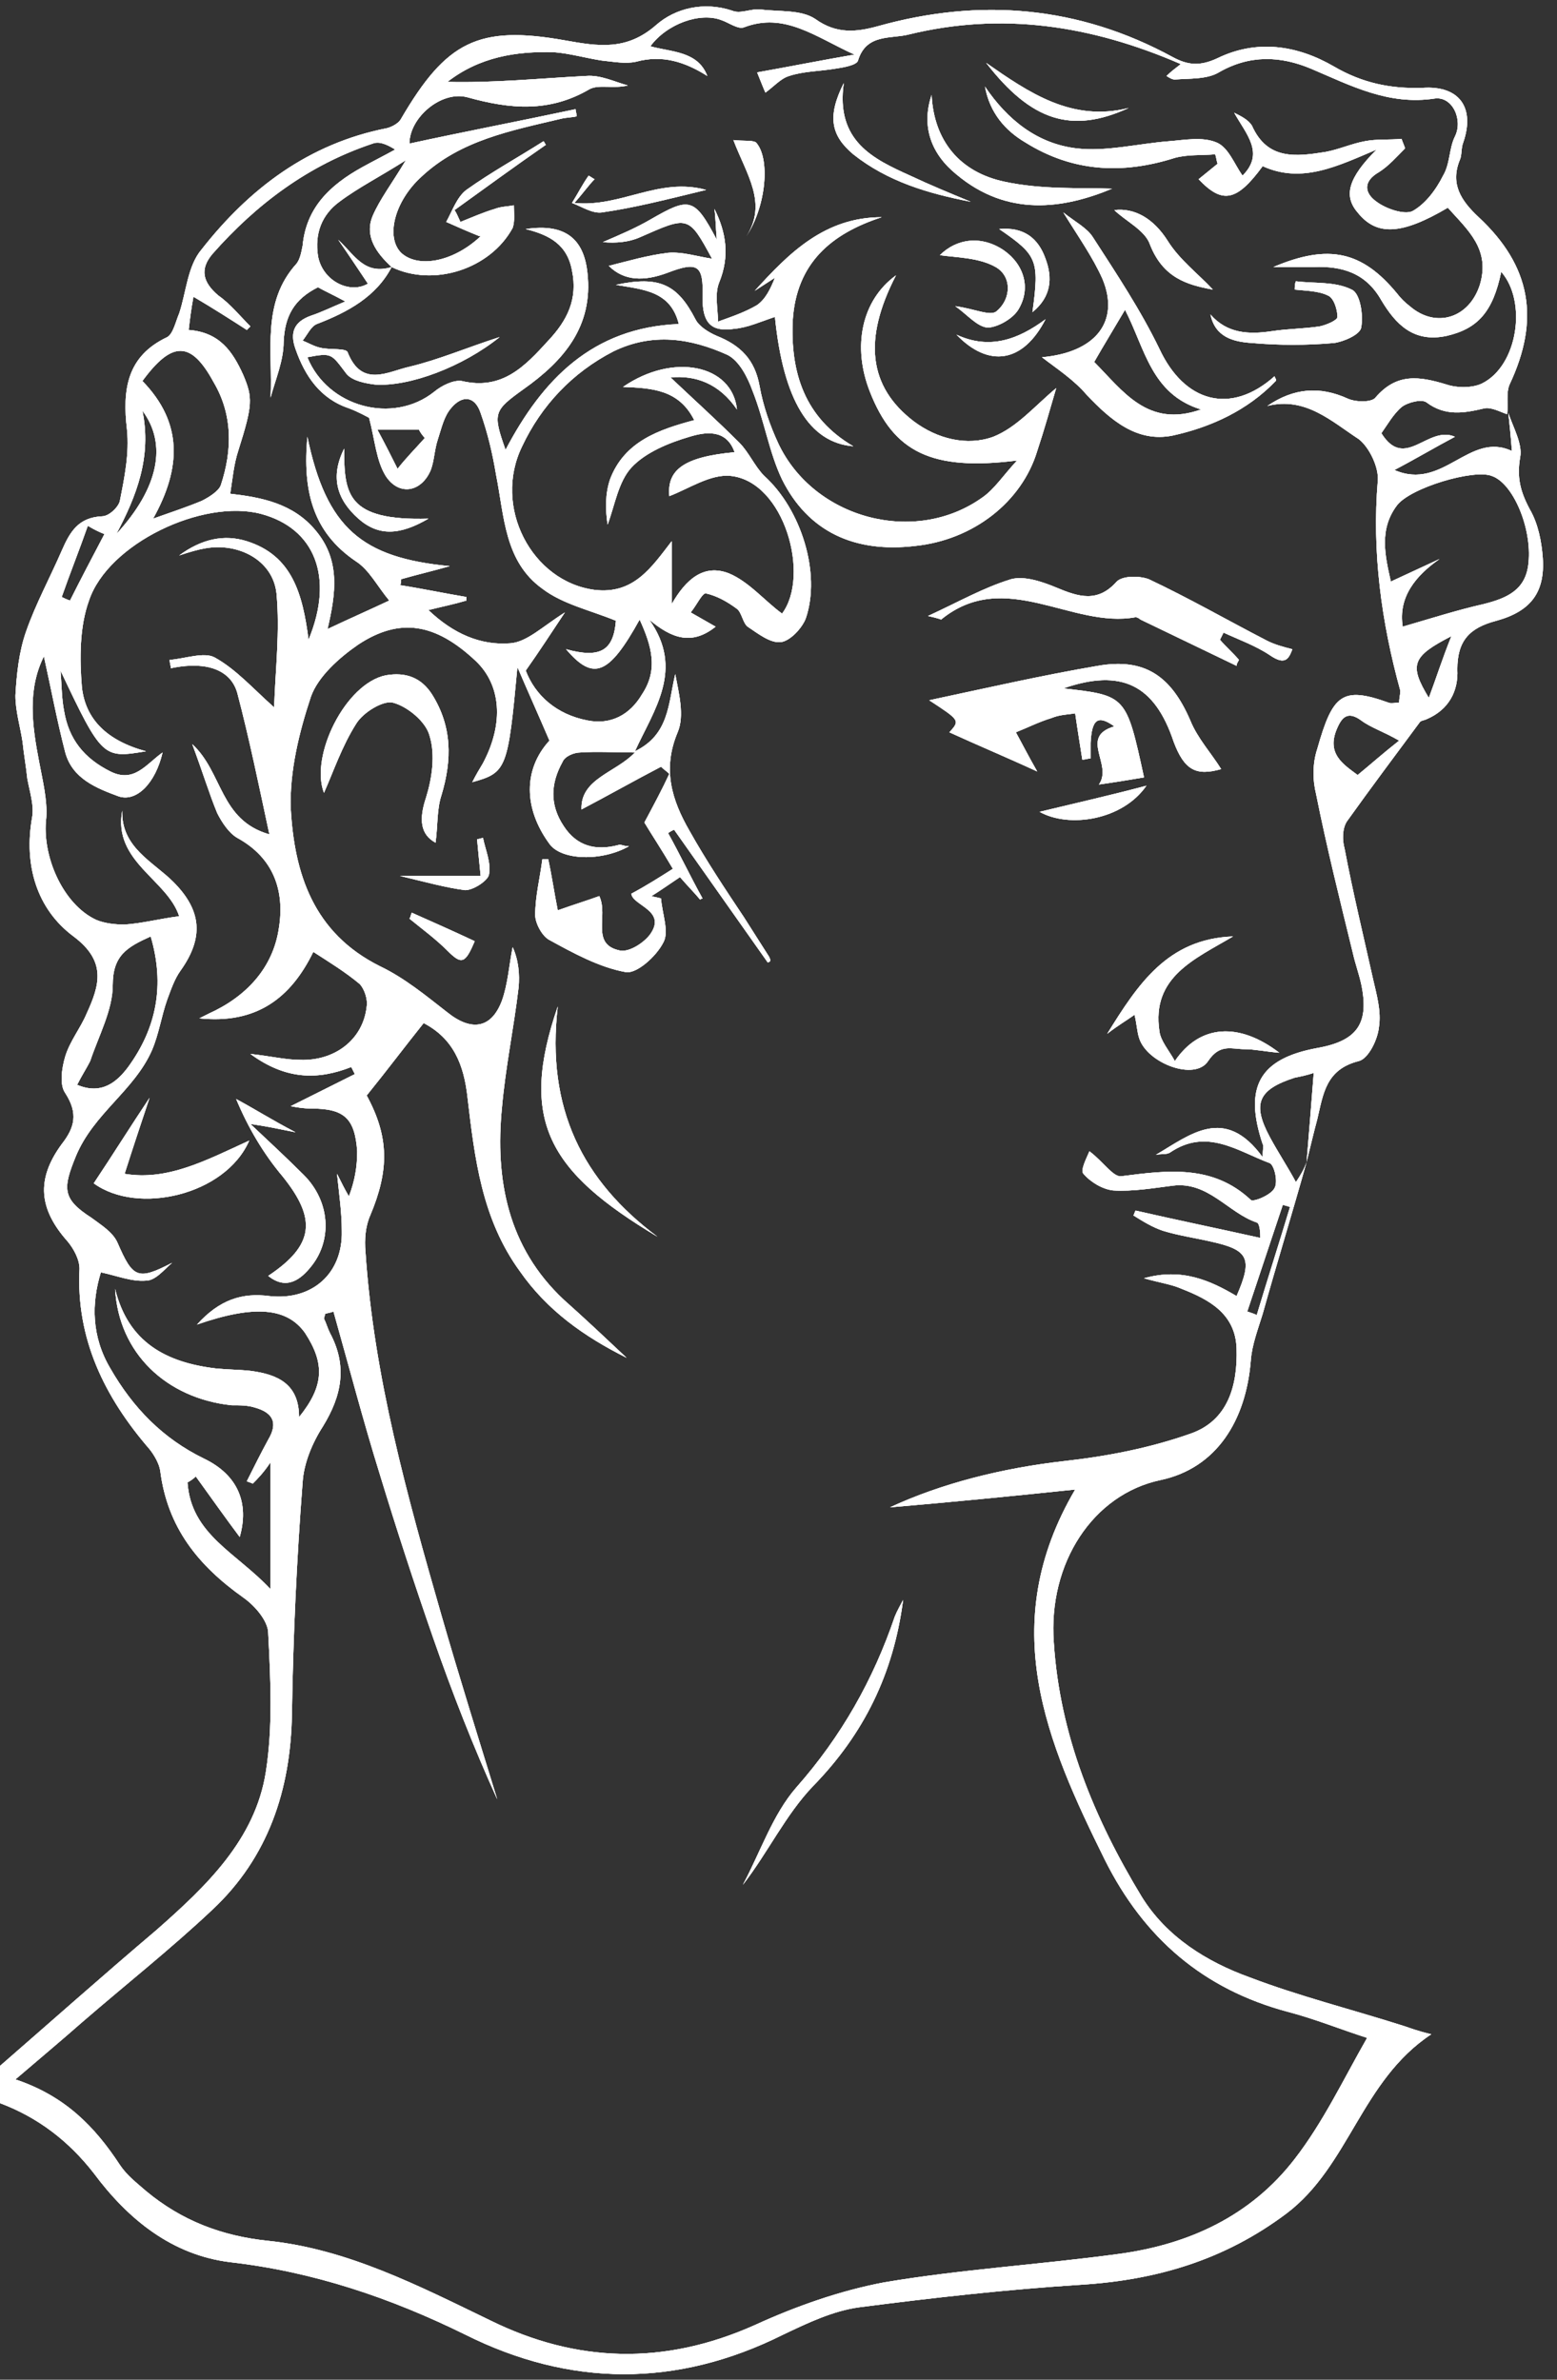 <?xml version="1.0" encoding="utf-8"?>
<!-- Generator: Adobe Illustrator 25.4.1, SVG Export Plug-In . SVG Version: 6.00 Build 0)  -->
<svg version="1.1" id="Layer_1" xmlns="http://www.w3.org/2000/svg" xmlns:xlink="http://www.w3.org/1999/xlink" x="0px" y="0px"
	 viewBox="0 0 131.2 200.5" style="enable-background:new 0 0 131.2 200.5;" xml:space="preserve">
<rect x="0" y="0" width="131.2" height="200.5" fill="#333333" stroke="none"/>
<style type="text/css">
	.st0{fill:#FFFFFF;}
</style>
<g>
	<path class="st0" d="M110.1,97.9c-1.2,4.3-2.5,8.5-3.7,12.8c-0.4,1.3-0.9,2.6-1,3.9c-0.4,5.1-2.9,9.1-7.6,10.1
		c-5.7,1.2-9.5,7-9,13.7c0.5,7.8,3.4,14.8,7.4,21.4c2.1,3.4,5.5,5.5,9.1,6.8c4.2,1.6,8.6,2.7,13,4.1c0.6,0.2,1.1,0.4,2.3,0.7
		c-5.9,3.9-6.9,11.1-12.2,15.1c-5.2,3.9-10.9,5.6-17.3,6c-6.3,0.4-12.5,1.1-18.7,1.9c-2.2,0.3-4.3,1.3-6.4,2.3c-9,4.5-18,4.4-26.8,0
		c-6.3-3.1-12.8-5.3-19.8-6.1c-4.9-0.6-8.6-3.6-11.5-7.5c-2.1-2.7-4.7-4.7-7.9-5.9c-1.9-0.7-1.9-1.5-0.5-2.7c4.6-4,9.1-8,13.7-11.9
		c4.2-3.7,8.3-7.6,9.2-13.3c0.6-3.8,0.4-7.8,0.2-11.7c0-1-1.1-2.3-2.1-3c-3.8-2.7-6.4-5.9-7-10.7c-0.1-0.6-0.5-1.3-0.9-1.8
		c-3.8-4.4-6.2-9.3-5.9-15.2c0-0.8-0.5-1.7-1-2.3c-2.4-2.7-2.7-5.2-0.5-8.2c1.1-1.4,1.4-2.6,0.3-4.3c-0.5-0.7-0.3-2.1,0-3.1
		c0.4-1.3,1.3-2.4,1.8-3.6C8.4,83,9,81,6.2,78.9c-3.1-2.3-4.2-6-3.5-10c0.2-1-0.2-2.2-0.4-3.3c-0.1-1-0.3-2.1-0.4-3.1
		c-0.2-1.3-0.6-2.6-0.6-3.9c0.1-1.8,0.3-3.7,0.9-5.4c0.8-2.3,2-4.5,3-6.8c0.7-1.6,1.4-2.8,3.4-2.9c0.6,0,1.4-0.8,1.5-1.3
		c0.4-2,0.8-4,0.6-6c-0.4-3.4,0-6.2,3.4-7.8c0.5-0.3,0.7-1.3,1-2c0.6-1.8,0.7-4,1.9-5.4c4-5.1,9-8.9,15.6-10.2
		c0.4-0.1,1-0.4,1.2-0.8c3.8-6.5,6.5-7.9,13.8-6.6c2.8,0.5,5.2,0.9,7.7-1.3c1.6-1.4,4-2,6.4-1.2c0.7,0.3,1.6-0.2,2.4-0.1
		c1.6,0.2,3.4,0,4.6,0.8c1.8,1.3,3.5,1.1,5.3,0.6c8.6-2.4,16.9-1.7,24.8,2.6c1.3,0.7,2.3,0.8,3.8,0.1c3.3-1.6,6.7-1.1,9.8,0.7
		c2.4,1.4,4.8,1.9,7.5,1.8c3.1-0.2,4.4,1.7,3.4,4.6c-0.2,0.5-0.1,1.1-0.3,1.5c-0.8,2,0.1,3.4,1.6,4.8c4.4,4.1,5.2,8.6,2.6,14.1
		c-0.3,0.7-0.1,1.7-0.2,2.5c-0.6-0.2-1.3-0.6-1.9-0.5c-1.7,0.4-3.3,0.7-4.9-0.5c-0.4-0.3-1.6,0-2.1,0.4c-0.7,0.6-1.2,1.5-1.7,2.2
		c2,3.2,3.9-0.7,6.2,0.3c-1.7,0.9-3.2,1.8-5.1,2.8c4.1,1.8,6.3-3.3,9.9-1.6c-0.1-1.3-0.2-2.3-0.3-3.2c0.4,1.2,1.2,2.6,1,3.7
		c-0.3,1.7,0,2.9,0.8,4.4c0.7,1.2,1,2.7,1.1,4.1c0.2,2.9-1,4.5-3.9,5.3c-2.3,0.6-3.3,1.7-3.3,4.1c0.1,1.8-0.7,3.4-2.6,4.2
		c-0.2,0.1-0.5,0.1-0.6,0.3c-2,2.7-4.1,5.5-6.1,8.3c-0.4,0.6-0.4,1.6-0.2,2.3c0.7,3.7,1.6,7.4,2.4,11c0.3,1.3,0.7,2.7,0.5,4
		c-0.1,1.1-0.9,2.7-1.7,2.9c-2.8,0.7-3,2.8-3.5,4.9C110.7,95.4,110.4,96.7,110.1,97.9c0.2-2.4,0.4-4.9,0.6-7.5
		c-0.6,0.2-1.1,0.3-1.6,0.4c-3.1,1-3.6,2.2-2.1,5c0.7,1.3,1.5,2.5,2.2,3.8C109.6,99,109.9,98.5,110.1,97.9z M33,22.5
		c-1.3-1.2-2.3-2.6-1.6-4.3c0.6-1.4,1.6-2.7,2.8-4.7c-2.2,1.4-4,2.3-5.6,3.5c-1.5,1.1-2.1,2.7-1.8,4.6c0.4,2.1,2.7,3.2,4.2,2.3
		c-0.8-1.2-1.6-2.4-2.5-3.7C29.9,21.5,30.7,23.2,33,22.5c-1.3,2.5-3.7,3.8-6.3,4.8c-0.5,0.2-0.8,0.9-1.2,1.4c0.5,0.2,1,0.5,1.5,0.6
		c0.8,0.2,2.2,0,2.3,0.4c1.2,3,3.4,1.6,5.2,1.2c2.5-0.6,4.8-1.6,7.6-2.5c-3.1,2.5-7.6,4.2-10.5,4c-0.8-0.1-1.9-0.3-2.4-0.9
		c-1.3-1.7-1.2-1.8-3.3-1.4c1.7,4.2,7.2,5.7,10.7,2.9c0.6-0.5,1.6-1,2.3-0.9c3.4,0.8,5.3-1.2,7.3-3.4c1.6-1.7,2.5-3.5,2-5.9
		c-0.4-2.2-1.9-3-3.9-3.5c3.3-0.5,4.9,0.8,5.2,3.7c0.5,4.5-2,7.4-5.4,9.8c-2.5,1.8-2.6,2-1.5,5.1c3.1-5.9,7.3-10.3,14.6-10.6
		c-0.7-2.8-3-2.9-5.3-3.3c3.7-0.8,5.2,0,6.7,2.9c0.3,0.6,1.1,1.1,1.8,1.4c2,0.8,3.2,2,3.6,4.2c0.3,1.7,0.9,3.4,1.6,4.9
		c3,6.3,11.5,8.6,17.2,4.5c1-0.7,1.7-1.8,2.9-3.1c-7.2,0.9-10.4-0.7-12.4-5.8c-1.5-3.8-0.7-7.7,2.2-9.8c-2.8,5.4-2.3,9.4,1.5,12.3
		c2,1.5,4.5,2.1,6.7,1.3c2-0.8,3.5-2.6,5.3-4.1c-0.5,1.7-1,3.5-1.6,5.3c-1.3,4.3-5.4,7.5-10.3,8c-5.1,0.6-9-1.2-11.2-5.6
		c-1.1-2.3-1.5-5-2.5-7.5c-0.4-1.1-1.1-2.5-2.1-3c-3.1-1.4-6.3-1.9-9.6-0.3c-3.5,1.8-6.1,4.6-7.7,8c-2.5,5.1,0.8,11.4,6.1,12.1
		c3.3,0.4,4.8-1.9,6.5-4.1c0,1.9,0,3.6,0,5.3c1.2-2.1,2.7-3.4,4.8-2.6c1.7,0.7,3,2.3,4.5,3.4c2.4-3.2,0.2-11.1-4.3-11.6
		c-1.7-0.2-3.6,1.1-5.2,1.7c-0.2-2.2,1.2-3.3,5.5-3.7c-0.7-2-2.5-1.7-3.8-1.3c-1.7,0.5-3.7,1.3-4.9,2.6c-1.1,1.2-1.4,3.2-2,4.8
		c-0.2-1.3-0.2-2.6,0.2-3.8c1.2-3.2,4.1-4.2,7.1-5c-1.3-2.6-3.6-2.7-6-2.8c4.2-2.9,9.2-1.9,9.6,1.9c-1.5-2.2-3.5-2.9-5.6-2.7
		c1.9,1.8,3.9,3.6,5.8,5.5c0.8,0.8,1.3,2,2.1,2.8c3.1,2.8,4.8,8.2,3.5,12c-0.3,0.8-1.3,1.9-2.1,2c-0.9,0.1-1.9-0.7-2.8-1.3
		c-0.4-0.3-0.5-1.2-0.9-1.5c-0.8-0.6-1.7-1.1-2.6-1.3c-0.3-0.1-0.8,1-1.3,1.6c0.7,0.4,1.4,0.8,2.1,1.2c-2,1.6-3.7,1-5.6-0.6
		c3,4.2,0.4,7.6-1.2,11.1c2.9-1.4,2.8-4,3.4-6.5c0.3,1.6,0.8,3.5,0.2,4.9c-1.3,3.1-0.5,5.7,1,8.3c1.4,2.5,3,4.9,4.6,7.3
		c0.7,1.1,1.4,2.2,2.1,3.3C65,81,64.9,81,64.7,81.1c-2.6-3.7-5.3-7.5-7.9-11.2c-0.2,0.1-0.4,0.2-0.5,0.3c1,1.8,1.9,3.7,2.9,5.5
		c-0.1,0-0.2,0.1-0.2,0.1c-0.5-0.6-1.1-1.2-1.7-1.9c-0.9,0.6-1.6,1.1-2.4,1.6c0.3,0.1,0.5,0.1,0.8,0.2c0.1,1.3,0.7,2.8,0.2,3.7
		c-0.6,1.2-2.3,2.7-3.2,2.5c-2.2-0.4-4.4-1.6-6.4-2.7c-0.6-0.3-1.2-1.4-1.2-2.1c0-1.6,0.4-3.1,0.6-4.7c0.2,0,0.3,0,0.5,0
		c0.3,1.4,0.5,2.8,0.8,4.3c1.4-0.5,2.4-0.8,3.5-1.2c0.8,1.7-0.8,4.1,1.8,4.6c0.8,0.1,2-0.7,2.5-1.4c1.4-2-1.5-2.4-1.6-3.4
		c1.3-0.7,2.4-1.4,3.5-2.1c-1-1.7-1.8-2.9-2.4-3.9c0.8-1.5,1.5-2.8,2.1-4.1c-0.2-0.2-0.5-0.4-0.7-0.6c-2.3,1.2-4.6,2.5-6.7,3.6
		c-0.1-2.6,2.9-3.1,4.5-4.8c-1.7,0-3.2-0.1-4.6,0c-0.5,0-1.3,0.3-1.5,0.8c-1,1.8-1.1,3.6,0.1,5.4c1.1,1.7,2.7,2.1,4.6,1.6
		c0.2-0.1,0.4,0.1,0.9,0.1c-2.3,1.3-5.7,1.2-6.7-0.2c-2.2-3-2.2-6.3,0-8.7c-0.9-2.1-1.8-4.1-2.7-6.2c-0.8,8.6-0.9,8.9-3.8,9.7
		c0.3-0.6,0.6-1.1,0.9-1.6c1.8-3.4,1.5-6.6-0.6-8.6c-3.4-3.2-6.4-3.7-9.9-1.4c-1.6,1.1-3.4,2.7-4,4.4c-1,3-1.8,6.3-1.7,9.4
		c0.3,5.5,1.9,10.5,7.5,13.3c2.1,1,3.9,2.5,5.7,3.9c2,1.6,3.7,1.4,4.6-1c0.5-1.4,0.6-3,0.9-4.5c0.5,1.1,0.6,2.3,0.5,3.4
		c-0.4,3.4-1.1,6.7-1.4,10.1c-0.6,6.1,0.5,11.8,5.2,16.2c1.8,1.6,3.6,3.3,5.3,4.9c-3.6-1.8-6.7-4-9-7.3c-3.2-4.4-3.8-9.5-4.4-14.6
		c-0.3-2.8-1.2-5-3.7-6.3c-1.6,2-3.1,4-4.8,6.1c1.9,3.5,1.9,6.3,0.3,10.1c-0.4,0.9-0.5,2-0.4,3.1c0.7,10.5,3.5,20.5,6.4,30.6
		c1.5,5.2,3.1,10.3,4.7,15.5c-2-4.4-3.8-9-5.4-13.6c-1.6-4.6-3.1-9.2-4.5-13.8c-1.4-4.5-2.6-9.1-3.9-13.7c-0.2,0.1-0.4,0.1-0.7,0.2
		c0,0.1-0.1,0.3-0.1,0.4c0.2,0.4,0.3,0.8,0.5,1.2c1.5,2.8,1,5.3-0.6,7.9c-0.9,1.4-1.6,3.1-1.7,4.7c-0.5,6.5-0.8,13-0.9,19.5
		c-0.1,6.4-2,12.1-6.7,16.5c-3.5,3.3-7.3,6.3-11,9.5c-1.7,1.5-3.5,3-5.6,4.8c4.2,1.4,6.7,4,8.8,7.2c0.6,0.9,1.4,1.5,2.2,2.2
		c3,2.5,6.4,3.8,10.3,4.2c6.7,0.7,12.7,3.8,18.7,6.7c7.3,3.6,14.7,3.8,22.3,0.4c3.5-1.6,7.2-2.9,10.9-3.6c6.5-1.1,13.2-1.5,19.8-2.4
		c5.9-0.8,11.1-3.2,14.8-8c2.4-3.1,4.1-6.7,6.1-10.2c-2.2-0.7-4.4-1.6-6.7-2.2c-7.1-1.9-12.1-6.2-15.4-12.8
		c-4.9-9.9-9.2-19.8-2.5-31.2c-5.7,0.6-10.9,1.1-15.6,1.5c4.3-2,9.4-3.3,14.7-3.9c3.6-0.4,7.2-1.1,10.6-2.3c3.2-1.1,4-4.1,3.9-7.2
		c-0.1-2.9-2.3-4.1-4.6-5c-0.9-0.4-1.8-0.5-3.2-0.9c3.2-0.9,5.6,0.2,7.8,1.5c1.4-3.2,1-3.9-2.2-4.6c-1.3-0.3-2.7-0.5-4-0.9
		c-0.9-0.3-1.7-0.8-2.5-1.3c0.1-0.1,0.1-0.3,0.2-0.4c3.5,0.8,6.9,1.5,10.5,2.3c0-0.2,0-1.2-0.3-1.3c-2.4-0.8-4.1-3.5-7.1-3.1
		c-1.6,0.2-3.3,0.5-5,0.4c-0.9-0.1-1.9-0.7-2.5-1.4c-0.3-0.3,0.3-1.4,0.5-1.9c1.2,0.9,2,2.2,2.7,2.1c3.9-0.5,7.7-1,10.9,2
		c0.2,0.2,1.7-0.4,2-1c0.3-0.5,0-1.9-0.4-2.1c-2.7-1-5.3-3-8.4-0.9c-0.3,0.2-0.8,0.1-1.2,0.2c2.9-1.7,5.8-4.2,9,0.2
		c0-0.7,0.1-1,0-1.1c-1.6-4.8-0.3-7.2,4.6-8.1c3.4-0.6,4.4-2.1,3.7-5.4c-0.2-0.9-0.5-1.7-0.7-2.6c-1.1-4.5-2.2-8.9-3.1-13.4
		c-0.3-1.2-0.3-2.6,0.1-3.8c1.3-4.6,2.1-5.3,6-3.9c0.2,0.1,0.6,0,0.9,0c0-0.4,0.1-0.7,0.1-1c-1.6-5.8-2.4-11.7-1.9-17.7
		c0.1-1.1-0.7-2.8-1.6-3.5c-2.3-1.5-4.5-3.6-7.7-2.8c2.2-1.5,4.4-1.7,6.8-0.6c0.7,0.3,2,0.3,2.3-0.1c1.8-2.1,3.7-1.8,6-1.1
		c0.9,0.3,2.2,0.3,3-0.1c3-1.5,3.8-6.9,1.6-9.4c-0.7,3.4-2,4.8-4.6,5.4c-2.8,0.6-4.3-1-5.5-3c-1.3-2.3-3.3-2.9-5.7-2.8
		c-1,0-2.1,0-3.4,0c4.7-2,7.5-1.3,10.4,2.2c0.3,0.4,0.7,0.8,1.1,1.1c2.2,1.9,5,1,5.9-1.8c0.9-3-1-4.6-2.7-6.5
		c-3.9,2.3-6,2.4-7.6,0.4c-1.2-1.4-0.8-2.9,1.6-5.3c-3.3,1.4-6.3,2.9-9.6,1.4c-2.2,3-3.4,3.2-5.4,1.1c0.5-0.4,1.1-0.9,1.6-1.3
		c-0.1-0.3-0.1-0.5-0.2-0.8c-1.1,0.1-2.3,0-3.4,0.3c-4.4,1.4-8.6,1.2-12.6-1.3C84.7,11,83.4,9.5,83,7.3c1.9,2.8,4.4,4.8,7.7,5.2
		c2.5,0.3,5.2-0.4,7.8-0.6c1.3-0.1,2.8-0.4,4,0.1c1,0.4,1.5,1.8,2.2,2.8c1.9-1.9,0.3-3.5-0.7-5.3c0.6,0.3,1.2,0.6,1.5,1.1
		c1.3,2.9,3.7,2.6,6.2,2.2c1.1-0.2,2.2-0.7,3.3-0.9c1-0.2,2.1-0.1,3.1-0.2c0.1,0.3,0.2,0.5,0.3,0.8c-0.7,0.7-1.4,1.5-2.2,2
		c-1.4,0.8-1.2,1.8-0.2,2.5c0.8,0.6,2.3,1.1,3,0.8c1.1-0.6,2-1.8,2.6-3c0.6-1,0.5-2.3,1-3.3c0.7-1.4-0.2-3.4-1.7-3.2
		c-3.9,0.6-7.1-1.1-10.4-2.5c-2.6-1.1-5.2-1.2-7.8,0.3c-1,0.6-2.5,0.5-3.7,0.6c-0.2,0-0.4-0.1-0.7-0.3c0.4-0.4,0.7-0.6,1.2-1
		C91.9,2.1,84.4,1,76.6,2.9c-1.5,0.4-3.6-0.1-4.3,2.2c-0.1,0.4-1.3,0.6-2,0.7C69.1,6,67.7,6,66.5,6.4c-0.7,0.2-1.3,0.9-2,1.4
		c-0.1-0.2-0.3-0.7-0.7-1.7c2.8-0.5,5.3-1,8.2-1.5c-3.3-1.5-5.9-3.6-9.3-2.3c-0.5,0.2-1.3-0.4-1.9-0.6c-1.8-0.7-4.6,0.3-6,2.2
		c1.8,0.5,4,0.4,4.8,2.5c-1.9-1.2-3.8-1.8-6-1.2c-0.9,0.2-1.9,0-2.9-0.1c-1.3-0.2-2.7-0.6-4-0.7c-3.2-0.1-6.3,0.4-9,2.5
		c3.9,0.1,7.8-0.3,11.7-0.5c1.2-0.1,2.4,0.5,3.5,0.8c-1.2,0.3-2.4-0.1-3.2,0.3c-3.4,2-6.7,1.7-10.3,0.7c-2.2-0.6-4.9,1.7-4.9,3.9
		c4.6-1,9.3-1.9,14-2.9c0,0.2,0.1,0.4,0.1,0.6c-0.4,0.1-0.9,0.1-1.3,0.2c-4.2,1-8.5,1.8-11.8,4.9c-2.3,2.1-3,5.1-1.7,6.4
		c1.4,1.3,4.3,0.8,6.6-1.3c0.1-0.1,0.1-0.2,0-0.1c-1-0.4-1.9-0.8-2.8-1.2c0.5-0.9,0.9-2.1,1.7-2.7c2.1-1.5,4.3-2.7,6.5-4.1
		c0.1,0.1,0.1,0.2,0.2,0.3c-2.6,1.8-5.2,3.7-7.7,5.5c0.2,0.3,0.3,0.6,0.5,1c1-0.4,1.9-0.8,2.9-1.1c0.5-0.2,1.1-0.2,1.6-0.3
		c0,0.6,0.1,1.3-0.1,1.9C41.3,22.7,36.5,24.2,33,22.5z M21.3,125c-0.2-0.1-0.3-0.1-0.5-0.2c0.6-1.2,1.2-2.4,1.8-3.5
		c0.9-1.5,0.3-2.3-1.1-2.7c-0.6-0.2-1.3-0.2-2-0.2c-5.5-0.6-9.5-4.4-9.8-9.8c1.1,4.5,4.3,6.2,8.5,6.7c1,0.1,2,0.1,2.9,0.2
		c2.3,0.3,4.1,1.1,4.1,3.9c2.1-2.6,2.2-4.5,0.5-7.1c-1.5-2.1-4.2-2.4-9.1-0.7c1.9-2.1,3.8-2.7,6.1-2.4c3.6,0.4,6.2-1.9,6.1-5.5
		c0-1.5-0.2-2.9-0.4-4.8c0.4,0.8,0.7,1.4,1,1.9c0.5-1.3,0.7-2.5,0.7-3.8c-0.2-2.8-1.1-3.6-3.9-3.6c-0.6,0-1.2-0.1-1.7-0.2
		c1.8-0.9,3.6-1.8,5.4-2.7c-0.1-0.2-0.2-0.4-0.3-0.6c-2.8,1.1-5.5,1.1-8.5-1.1c1.8,0.2,3,0.5,4.2,0.5c2.9,0.1,5.3-1.7,5.6-4.5
		c0.1-0.6-0.2-1.5-0.6-1.9c-1.2-1-2.5-1.8-3.9-2.7c-1.9,3.9-4.8,6.1-9.6,5.6c0.4-0.2,0.6-0.3,0.8-0.4c3.1-1.4,5.4-3.8,5.9-7.2
		c0.5-3.1-0.4-5.9-3.5-7.6c-0.7-0.4-1.3-1.3-1.7-2.1c-0.7-1.7-1.2-3.4-2.1-5.8c2.6,2.4,2.3,6.4,6.5,7.6c-0.9-4.2-1.7-8.1-2.7-11.9
		c-0.5-1.8-2.2-2.4-4-2.3c-0.5,0-1.1,0.1-1.6,0.2c0-0.2-0.1-0.4-0.1-0.7c1.3-0.1,2.9-0.7,3.8-0.2c1.8,1,3.2,2.6,5,4.2
		c0.1-3.1,0.5-6.4,0.2-9.6c-0.3-2.8-3.2-4.3-6-3.8c-0.6,0.1-1.3,0.3-2.2,0.6c1.9-1.4,3.8-1.8,5.7-1.2c3.8,1.2,4.7,4.4,5.2,8.3
		c2.2-5.3,0.5-9.4-4-10.6c-4.9-1.3-12.9,2.5-14.5,7.3c-0.8,2.2-0.8,4.9-0.6,7.3c0.3,2.7,2.1,4.5,5.4,5.4c-3.6,0.6-3.7,0.6-7.2-6.8
		c0.1,1.3,0.1,2.4,0.3,3.4c0.4,2.4,1.7,4,3.9,5.1c2,1,3-0.6,4.4-1.6c-0.6,2.6-2.2,4.2-3.7,3.7c-1.9-0.7-3.9-1.5-4.5-3.7
		c-0.7-2.7-1.2-5.4-1.8-8.1c-1.4,2.8-1,5.8-0.4,8.9c0.3,1.6,0.7,3.2,0.6,4.7c-0.4,3.2,1.4,7.3,4.2,8.6c0.7,0.3,1.6,0.4,2.4,0.4
		c1.5-0.1,3-0.5,4.6-0.7c-1-3.1-5.6-4.6-4.8-8.9c-0.1,3.1,2.6,4.3,4.3,6c2.4,2.4,2.6,4.7,0.6,7.5c-0.5,0.7-0.8,1.6-1.1,2.4
		c-0.5,1.4-0.7,2.9-1.3,4.3c-1.5,3.4-4.9,5.3-6.4,8.9c-1.1,2.7-1.2,3.6,1.3,5.2c0.8,0.6,1.8,1.2,2.2,2.1c1.3,3,1.7,3.2,4.6,1.7
		c-0.7,0.6-1.4,1.5-2.2,1.5c-1.2,0.1-2.4-0.4-3.8-0.7c-0.8,2.6-0.8,5.4,0.8,8.1c1.9,3.3,4.4,5.9,7.9,7.6c2.9,1.4,3.8,3.8,3,6.6
		c-1.2-1.6-2.4-3.3-3.7-5.1c-0.2,0.2-0.5,0.4-0.7,0.5c0.3,4.4,4.1,5.9,7,9c0-3.9,0-7.1,0-10.7C22.2,124.1,21.7,124.6,21.3,125z
		 M37.9,47.7c-1.4,0.4-2.7,0.7-4.1,1.1c0,0.2,0,0.4-0.1,0.5c1.9,0.3,3.8,0.7,5.6,1c0,0.1,0,0.2,0,0.3c-1,0.3-2,0.5-3.2,0.8
		c2.1,2,4.4,3,6.9,2.8c1.4-0.1,2.7-1.4,4.6-2.6c-1.2,1.8-2.1,3.2-3.3,4.9c0.8,2.1,2.6,3.7,5.2,4.2c2,0.4,3.6-0.5,4.6-2.2
		c1.4-2.1,0.8-4.1-0.2-6.3c-2.6,4.7-3.9,5.2-6.2,2.5c2.9,0.8,4,0.1,4.2-2.4c-2.2-0.9-4.5-1.4-6.2-2.7c-3.2-2.3-3.2-6.1-3.9-9.6
		c-0.3-1.8-0.7-3.5-1.3-5.2c-0.5-1.5-1.6-1.5-2.5-0.4c-0.6,0.7-0.8,1.7-1.1,2.6c-0.3,0.9-0.3,1.8-0.6,2.6c-0.8,1.9-2.7,2.2-3.8,0.5
		c-0.8-1.3-0.9-3-1.4-4.9c-0.2-0.1-0.9-0.5-1.7-0.8c-2.4-0.8-3.7-2.7-4.5-5c-0.5-1.4-0.1-2.3,1.3-2.8c0.9-0.3,1.7-0.7,2.9-1.2
		c-1.1-0.6-1.8-0.9-2.3-1.2c-2,1-2.8,2.4-2.9,4.6c0,1.6-0.7,3.2-1.1,4.7c0.2-3.9-0.8-8,2.2-11.3c0.3-0.4,0.4-1,0.5-1.5
		c0.3-3.2,2.3-5.1,5-6.6c0.9-0.5,1.9-1,2.8-1.5c-0.8-0.5-1.4-0.7-1.9-0.5c-5.4,1.8-9.8,5.1-13.5,9.3c-1.1,1.3-0.8,2.4,0.5,3.5
		c1,0.7,1.8,1.7,2.7,2.6c-0.1,0.1-0.2,0.2-0.3,0.3c-1.4-0.9-2.8-1.8-4.5-2.8c-0.2,1.1-0.3,1.9-0.4,2.8c2.6,0.2,3.7,1.8,4.6,3.8
		c0.8,1.9,0.8,2.5-0.4,6.3c-0.4,1.2-0.5,2.4-0.7,3.7c2.6,0.3,5.3,0.8,7.2,3.1c2.1,2.5,1.7,5.3,1,8.3c1.9-0.9,3.5-1.6,5.2-2.4
		c-1-1.2-1.7-2.6-2.8-3.3c-3.7-2.5-4.5-6-4.1-10.5C27.5,44.5,30.5,47,37.9,47.7z M118.2,52.8c2.4-0.7,4.6-1.4,6.8-1.9
		c2-0.5,3.6-1.2,3.8-3.5c0.3-2.9-1.3-6.7-3.1-7.3c-1.5-0.6-6.9,1-8,2.5c-1.5,2-1,4.2-0.5,6.4c1.5-0.7,2.8-1.3,4.1-1.9
		C119.3,48.5,117.8,50.3,118.2,52.8z M12,32.1c3.4,3.5,3.3,7.3,0.9,11.6c1.7-0.6,2.9-1,4.1-1.5c0.6-0.3,1.4-0.8,1.6-1.3
		c1-3,1-6-0.6-8.7C16.1,28.7,14.5,28.7,12,32.1z M6.5,91.4c2.1,0.9,3.4-0.3,4.3-1.5c2.4-3.3,3.1-6.9,1.9-11c-2,0.9-3.2,1.6-3.2,4.1
		c0,2.1-1.2,4.3-1.9,6.4C7.3,90,6.9,90.6,6.5,91.4z M117.9,62.4c-1.4-0.8-2.4-1.1-3.2-1.7c-1.1-0.8-1.6-0.3-2,0.6
		c-1,2.2,0.5,3.1,1.7,4C115.5,64.4,116.5,63.5,117.9,62.4z M9.8,45c3.6-3.9,4.3-7.6,2.2-10.4C12.8,38.5,11.5,41.8,9.8,45z
		 M35.8,36.9c-0.2-0.2-0.4-0.5-0.5-0.7c-0.9,0-1.9,0-3.5,0c0.7,1.3,1.2,2.3,1.7,3.3C34.2,38.6,35,37.8,35.8,36.9z M8.8,45
		c-0.5-0.2-0.9-0.4-1.4-0.7c-0.7,2-1.5,4-2.2,6c0.2,0.1,0.4,0.2,0.7,0.3C6.8,48.8,7.8,46.9,8.8,45z M122.3,53.6
		c-3.3,1.7-3.6,2.4-1.9,5.2C121,57.2,121.5,55.6,122.3,53.6z M105.1,110.5c0.3,0.1,0.6,0.2,0.8,0.3c0.9-3,1.9-6.1,2.8-9.1
		c-0.2-0.1-0.4-0.1-0.6-0.2C107.1,104.5,106.1,107.5,105.1,110.5z"/>
	<path class="st0" d="M89.6,58c5.3,0.6,5.3,0.6,6.8,7.5c-1.2,0.2-2.4,0.4-3.8,0.6c1.2-1.7-1.7-4,1.3-4.9c-1.4-1-1.9-0.6-2,1.4
		c0,0.4,0,0.9,0,1.3c-0.2,0-0.4,0.1-0.7,0.1c-0.2-1.3-0.4-2.5-0.6-3.9c-0.5,0.1-1.3,0.1-2,0.4c-1,0.3-2,0.8-3,1.2
		c0.5,0.9,1,1.9,1.8,3.3c-2.6-1.2-5-2.2-7.4-3.3c0.9-1,0.9-1-1.7-2.7c4.7-1,9.5-2.1,14.2-2.9c4-0.7,6.2,0.9,7.8,4.6
		c0.6,1.5,1.8,2.8,2.6,4.1c-2.1,0.6-3.1,0.1-4-2.3C97.3,57.7,94.5,56.3,89.6,58z"/>
	<path class="st0" d="M65.3,26.7c-1.2,0.4-2.3,0.9-3.4,1c-2,0.3-2.7-0.5-2.7-2.6c0.1-2.8-0.4-3.1-3-2.1c-1.9,0.7-3.6,0.7-4.9-0.6
		c1.6-0.4,3.3-0.9,5-1.1c1.2-0.1,2.4,0.3,3.7,0.5c-0.1,0.2,0,0,0,0C58,18.1,58,18.2,53.9,20c-0.9,0.4-2,0.5-3.1,0.4
		c1.4-0.6,2.8-1.2,4-1.9c3.3-1.9,3.7-1.9,5.6,1.7c-0.1-1.2-0.1-1.9-0.2-2.6c1,2,1.3,4,0.4,6.2c-0.4,1-0.1,2.2-0.1,3.3
		c1.1-0.4,2.3-0.8,3.3-1.4c0.7-0.5,1.1-1.3,1.5-2.3c-0.6,0.4-1.1,0.7-1.7,1.1c2.9-3.2,5.9-6.2,10.7-6.2c-4.3,1.4-7.2,3.9-7.5,8.7
		c-0.2,4.4,1,8.2,5.1,10.6C68.2,37.3,66,33.7,65.3,26.7z"/>
	<path class="st0" d="M87.8,30.1c4.5-0.4,6.6-3,5.1-6.6c-0.8-1.8-2-3.5-3.3-5.6c1,0.8,2,1.3,2.5,2.1c2,3.1,4,6.1,5.6,9.4
		c2.1,4.5,6,5.6,9.7,2.3c0,0.1,0.2,0.3,0.1,0.4c-2.4,2.5-5.5,3.9-8.7,4.6c-3,0.6-5.2-1.3-7.2-3.4C90.5,32,89.1,31.1,87.8,30.1z
		 M94.8,26.1c-1,1.7-1.8,3-2.6,4.4c2.4,2.4,4.5,5.6,9,4C97,33.2,96.5,29.4,94.8,26.1z"/>
	<path class="st0" d="M78.2,51.9c2.6-1.2,4.7-2.4,7-3.1c1.1-0.3,2.6,0.2,3.8,0.7c1.9,0.8,3.5,1.3,5.1-0.5c0.5-0.5,1.9-0.5,2.7-0.2
		c3.4,1.6,6.7,3.5,10,5.2c0.6,0.3,1.3,0.5,2.1,0.7c-0.3,0.8-0.6,1.4-1.9,0.5c-1.2-0.8-2.6-1.3-3.9-1.9c-0.1,0.2-0.2,0.4-0.3,0.6
		c0.5,0.6,1.1,1.1,1.6,1.7c-0.1,0.2-0.2,0.3-0.2,0.5c-2.7-1.3-5.4-2.6-8.1-3.9c-0.1-0.1-0.3-0.2-0.4-0.2c-5.4,1-11-4.2-16.4,0.2
		C79.3,52.2,79.1,52.1,78.2,51.9z"/>
	<path class="st0" d="M107.8,88.7c-1.2-0.1-2.1-0.3-2.9-0.3c-1.1,0-2.1-0.5-3.1,1c-1.1,1.7-5.1,0.2-5.8-1.9c-0.2-0.6-0.2-1.2-0.4-2
		c-0.7,0.5-1.4,0.9-2.3,1.6c2.6-4.2,5.1-8,10.6-8.2c-3.2,1.9-6.9,3.4-6.2,8c0.1,0.8,0.8,1.6,1.3,2.5
		C101.1,86.3,104.4,86.1,107.8,88.7z"/>
	<path class="st0" d="M36.7,71c-1.3-0.7-1.4-2-0.8-3.8c0.5-1.6,0.8-3.6,0.3-5.2c-0.3-1.2-1.9-2.5-3.1-2.8C32.3,59,30.6,60,30,61
		c-1.2,1.9-1.9,4-2.7,5.8c-1.2-3.1,1.8-9.2,5.2-9.9c1.7-0.3,3,0.2,3.9,1.6c1.7,2.7,1.7,5.5,0.8,8.5C36.8,68.2,36.9,69.6,36.7,71z"/>
	<path class="st0" d="M76.1,134.8c-0.8,6.2-3.3,11.3-7.6,15.7c-2.3,2.4-3.8,5.6-5.9,8.3c1.5-2.8,2.5-5.9,4.5-8.2
		c3.8-4.3,6.5-9.1,8.3-14.4C75.6,135.7,75.9,135.2,76.1,134.8z"/>
	<path class="st0" d="M55.4,104.2c-9.2-5.5-11.7-9.8-8.4-19.4C46,93.4,49.1,99.5,55.4,104.2z"/>
	<path class="st0" d="M102,26.5c1.4,1.6,3.2,1.7,5.2,1.4c1.3-0.2,2.7-0.2,4-0.4c0.5-0.1,1.5-0.5,1.5-0.8c0-0.6-0.3-1.6-0.8-1.8
		c-0.8-0.4-1.9-0.4-2.8-0.5c0-0.2,0-0.5,0.1-0.7c1.6,0.2,3.3,0,4.7,0.7c0.7,0.3,1,2.1,0.8,3.2c-0.1,0.6-1.5,1.2-2.3,1.3
		c-2.3,0.2-4.6,0.2-6.9,0C103.9,28.8,102.4,28.4,102,26.5z"/>
	<path class="st0" d="M78.5,8c0.2,3.9,2.4,6.5,6.1,7.3c3.2,0.7,6.5,0.5,9.1,0.6c-4.1,1.7-8.8,2.4-13.1-1.2C78.5,13,77.6,10.7,78.5,8
		z"/>
	<path class="st0" d="M80.5,25.8c1.6,0.2,3,0.9,3.5,0.4c1.2-1,1.3-2.9-0.1-3.7c-1.4-0.8-3.3-0.8-4.7-1c1.4-1.4,3.5-1.7,5.4-0.4
		c1.7,1.2,2.3,3.2,1.2,5c-0.5,0.8-1.8,1.5-2.6,1.5C82.3,27.5,81.5,26.5,80.5,25.8z"/>
	<path class="st0" d="M95.1,9.1c-4.8,2.2-8.2,1.1-12-3.8C86.7,7.8,90.3,10.3,95.1,9.1z"/>
	<path class="st0" d="M81.8,17c-3.6-0.7-7-1.7-9.9-4c-1.9-1.6-2.2-3.2-0.8-6c-0.7,4.9,2.5,6.4,5.6,7.8C78.4,15.6,80.1,16.3,81.8,17z
		"/>
	<path class="st0" d="M93.9,17.7c1.7-0.2,3.3,0.7,4.5,2.6c1,1.6,2.6,2.8,3.8,4.1c-2.2-0.4-4.2-1-5.3-3.8
		C96.5,19.4,94.8,18.6,93.9,17.7z"/>
	<path class="st0" d="M96.6,66.2c-2,2.9-6.5,3.6-9,2.2C90.5,67.7,93.6,67,96.6,66.2z"/>
	<path class="st0" d="M59.5,16c-3.3,0.8-6,1.5-8.8,1.9c-0.8,0.1-1.7-0.5-2.5-0.8c0.5-0.8,0.9-1.6,1.4-2.3c0.2,0.1,0.3,0.2,0.5,0.3
		c-0.5,0.5-0.9,1.1-1.7,2C52.3,17.5,55.5,14.9,59.5,16z"/>
	<path class="st0" d="M62.9,19.9c1.8-2.8,0-5.2-1.1-8.1c0.9,0.1,1.6,0,1.9,0.2C64.9,13.3,64.6,17.3,62.9,19.9z"/>
	<path class="st0" d="M33.7,73.8c2.3,0,4.4,0,6.8,0c-0.1-1-0.2-2-0.3-3.1c0.2,0,0.4-0.1,0.5-0.1c0.2,1,0.7,2.1,0.5,3.1
		c-0.1,0.5-1.3,1.3-2,1.3C37.6,74.8,35.8,74.3,33.7,73.8z"/>
	<path class="st0" d="M88.1,26.9c-1.9,3.7-4.8,4.1-7.5,1.3C83.4,29.5,85.8,28.6,88.1,26.9z"/>
	<path class="st0" d="M84.2,19.3c2.1-0.2,3.3,0.8,3.9,2.5c0.6,1.6,0.5,3.2-1.1,4.5C87.6,21.9,87.4,21.5,84.2,19.3z"/>
	<path class="st0" d="M34.7,76.9c1.8,0.8,3.6,1.6,5.3,2.4c-0.8,1.9-1.1,2-2.3,0.8c-1-1-2.1-1.8-3.2-2.7
		C34.6,77.3,34.6,77.1,34.7,76.9z"/>
	<path class="st0" d="M21,96.1c-2,4.6-9.4,6.3-13.1,3.6c1.6-2.4,3.1-4.8,4.7-7.2c-0.7,2.1-1.4,4.2-2.1,6.4
		C14.1,99.5,17.3,97.8,21,96.1z"/>
	<path class="st0" d="M22.6,107.5c3.9-2.6,4.1-4.8,1.2-8.4c-1.6-1.9-2.9-4.1-3.9-6.5c1.5,0.8,2.9,1.7,5,2.8
		c-1.5-0.3-2.4-0.5-3.8-0.7c1.7,1.6,3.1,2.9,4.5,4.3c2.2,2.2,2.4,5.4,0.7,7.6C25.3,107.9,24.1,108.7,22.6,107.5z"/>
	<path class="st0" d="M36.1,43.7c-2.4,1.4-4.2,1.5-5.9,0c-1.8-1.6-2.4-3.5-1.2-5.9C29,41.6,29.2,43.9,36.1,43.7z"/>
</g>
<g>
	<path class="st0" d="M110.1,97.9c-1.2,4.3-2.5,8.5-3.7,12.8c-0.4,1.3-0.9,2.6-1,3.9c-0.4,5.1-2.9,9.1-7.6,10.1
		c-5.7,1.2-9.5,7-9,13.7c0.5,7.8,3.4,14.8,7.4,21.4c2.1,3.4,5.5,5.5,9.1,6.8c4.2,1.6,8.6,2.7,13,4.1c0.6,0.2,1.1,0.4,2.3,0.7
		c-5.9,3.9-6.9,11.1-12.2,15.1c-5.2,3.9-10.9,5.6-17.3,6c-6.3,0.4-12.5,1.1-18.7,1.9c-2.2,0.3-4.3,1.3-6.4,2.3c-9,4.5-18,4.4-26.8,0
		c-6.3-3.1-12.8-5.3-19.8-6.1c-4.9-0.6-8.6-3.6-11.5-7.5c-2.1-2.7-4.7-4.7-7.9-5.9c-1.9-0.7-1.9-1.5-0.5-2.7c4.6-4,9.1-8,13.7-11.9
		c4.2-3.7,8.3-7.6,9.2-13.3c0.6-3.8,0.4-7.8,0.2-11.7c0-1-1.1-2.3-2.1-3c-3.8-2.7-6.4-5.9-7-10.7c-0.1-0.6-0.5-1.3-0.9-1.8
		c-3.8-4.4-6.2-9.3-5.9-15.2c0-0.8-0.5-1.7-1-2.3c-2.4-2.7-2.7-5.2-0.5-8.2c1.1-1.4,1.4-2.6,0.3-4.3c-0.5-0.7-0.3-2.1,0-3.1
		c0.4-1.3,1.3-2.4,1.8-3.6C8.4,83,9,81,6.2,78.9c-3.1-2.3-4.2-6-3.5-10c0.2-1-0.2-2.2-0.4-3.3c-0.1-1-0.3-2.1-0.4-3.1
		c-0.2-1.3-0.6-2.6-0.6-3.9c0.1-1.8,0.3-3.7,0.9-5.4c0.8-2.3,2-4.5,3-6.8c0.7-1.6,1.4-2.8,3.4-2.9c0.6,0,1.4-0.8,1.5-1.3
		c0.4-2,0.8-4,0.6-6c-0.4-3.4,0-6.2,3.4-7.8c0.5-0.3,0.7-1.3,1-2c0.6-1.8,0.7-4,1.9-5.4c4-5.1,9-8.9,15.6-10.2
		c0.4-0.1,1-0.4,1.2-0.8c3.8-6.5,6.5-7.9,13.8-6.6c2.8,0.5,5.2,0.9,7.7-1.3c1.6-1.4,4-2,6.4-1.2c0.7,0.3,1.6-0.2,2.4-0.1
		c1.6,0.2,3.4,0,4.6,0.8c1.8,1.3,3.5,1.1,5.3,0.6c8.6-2.4,16.9-1.7,24.8,2.6c1.3,0.7,2.3,0.8,3.8,0.1c3.3-1.6,6.7-1.1,9.8,0.7
		c2.4,1.4,4.8,1.9,7.5,1.8c3.1-0.2,4.4,1.7,3.4,4.6c-0.2,0.5-0.1,1.1-0.3,1.5c-0.8,2,0.1,3.4,1.6,4.8c4.4,4.1,5.2,8.6,2.6,14.1
		c-0.3,0.7-0.1,1.7-0.2,2.5c-0.6-0.2-1.3-0.6-1.9-0.5c-1.7,0.4-3.3,0.7-4.9-0.5c-0.4-0.3-1.6,0-2.1,0.4c-0.7,0.6-1.2,1.5-1.7,2.2
		c2,3.2,3.9-0.7,6.2,0.3c-1.7,0.9-3.2,1.8-5.1,2.8c4.1,1.8,6.3-3.3,9.9-1.6c-0.1-1.3-0.2-2.3-0.3-3.2c0.4,1.2,1.2,2.6,1,3.7
		c-0.3,1.7,0,2.9,0.8,4.4c0.7,1.2,1,2.7,1.1,4.1c0.2,2.9-1,4.5-3.9,5.3c-2.3,0.6-3.3,1.7-3.3,4.1c0.1,1.8-0.7,3.4-2.6,4.2
		c-0.2,0.1-0.5,0.1-0.6,0.3c-2,2.7-4.1,5.5-6.1,8.3c-0.4,0.6-0.4,1.6-0.2,2.3c0.7,3.7,1.6,7.4,2.4,11c0.3,1.3,0.7,2.7,0.5,4
		c-0.1,1.1-0.9,2.7-1.7,2.9c-2.8,0.7-3,2.8-3.5,4.9C110.7,95.4,110.4,96.7,110.1,97.9c0.2-2.4,0.4-4.9,0.6-7.5
		c-0.6,0.2-1.1,0.3-1.6,0.4c-3.1,1-3.6,2.2-2.1,5c0.7,1.3,1.5,2.5,2.2,3.8C109.6,99,109.9,98.5,110.1,97.9z M33,22.5
		c-1.3-1.2-2.3-2.6-1.6-4.3c0.6-1.4,1.6-2.7,2.8-4.7c-2.2,1.4-4,2.3-5.6,3.5c-1.5,1.1-2.1,2.7-1.8,4.6c0.4,2.1,2.7,3.2,4.2,2.3
		c-0.8-1.2-1.6-2.4-2.5-3.7C29.9,21.5,30.7,23.2,33,22.5c-1.3,2.5-3.7,3.8-6.3,4.8c-0.5,0.2-0.8,0.9-1.2,1.4c0.5,0.2,1,0.5,1.5,0.6
		c0.8,0.2,2.2,0,2.3,0.4c1.2,3,3.4,1.6,5.2,1.2c2.5-0.6,4.8-1.6,7.6-2.5c-3.1,2.5-7.6,4.2-10.5,4c-0.8-0.1-1.9-0.3-2.4-0.9
		c-1.3-1.7-1.2-1.8-3.3-1.4c1.7,4.2,7.2,5.7,10.7,2.9c0.6-0.5,1.6-1,2.3-0.9c3.4,0.8,5.3-1.2,7.3-3.4c1.6-1.7,2.5-3.5,2-5.9
		c-0.4-2.2-1.9-3-3.9-3.5c3.3-0.5,4.9,0.8,5.2,3.7c0.5,4.5-2,7.4-5.4,9.8c-2.5,1.8-2.6,2-1.5,5.1c3.1-5.9,7.3-10.3,14.6-10.6
		c-0.7-2.8-3-2.9-5.3-3.3c3.7-0.8,5.2,0,6.7,2.9c0.3,0.6,1.1,1.1,1.8,1.4c2,0.8,3.2,2,3.6,4.2c0.3,1.7,0.9,3.4,1.6,4.9
		c3,6.3,11.5,8.6,17.2,4.5c1-0.7,1.7-1.8,2.9-3.1c-7.2,0.9-10.4-0.7-12.4-5.8c-1.5-3.8-0.7-7.7,2.2-9.8c-2.8,5.4-2.3,9.4,1.5,12.3
		c2,1.5,4.5,2.1,6.7,1.3c2-0.8,3.5-2.6,5.3-4.1c-0.5,1.7-1,3.5-1.6,5.3c-1.3,4.3-5.4,7.5-10.3,8c-5.1,0.6-9-1.2-11.2-5.6
		c-1.1-2.3-1.5-5-2.5-7.5c-0.4-1.1-1.1-2.5-2.1-3c-3.1-1.4-6.3-1.9-9.6-0.3c-3.5,1.8-6.1,4.6-7.7,8c-2.5,5.1,0.8,11.4,6.1,12.1
		c3.3,0.4,4.8-1.9,6.5-4.1c0,1.9,0,3.6,0,5.3c1.2-2.1,2.7-3.4,4.8-2.6c1.7,0.7,3,2.3,4.5,3.4c2.4-3.2,0.2-11.1-4.3-11.6
		c-1.7-0.2-3.6,1.1-5.2,1.7c-0.2-2.2,1.2-3.3,5.5-3.7c-0.7-2-2.5-1.7-3.8-1.3c-1.7,0.5-3.7,1.3-4.9,2.6c-1.1,1.2-1.4,3.2-2,4.8
		c-0.2-1.3-0.2-2.6,0.2-3.8c1.2-3.2,4.1-4.2,7.1-5c-1.3-2.6-3.6-2.7-6-2.8c4.2-2.9,9.2-1.9,9.6,1.9c-1.5-2.2-3.5-2.9-5.6-2.7
		c1.9,1.8,3.9,3.6,5.8,5.5c0.8,0.8,1.3,2,2.1,2.8c3.1,2.8,4.8,8.2,3.5,12c-0.3,0.8-1.3,1.9-2.1,2c-0.9,0.1-1.9-0.7-2.8-1.3
		c-0.4-0.3-0.5-1.2-0.9-1.5c-0.8-0.6-1.7-1.1-2.6-1.3c-0.3-0.1-0.8,1-1.3,1.6c0.7,0.4,1.4,0.8,2.1,1.2c-2,1.6-3.7,1-5.6-0.6
		c3,4.2,0.4,7.6-1.2,11.1c2.9-1.4,2.8-4,3.4-6.5c0.3,1.6,0.8,3.5,0.2,4.9c-1.3,3.1-0.5,5.7,1,8.3c1.4,2.5,3,4.9,4.6,7.3
		c0.7,1.1,1.4,2.2,2.1,3.3C65,81,64.9,81,64.7,81.1c-2.6-3.7-5.3-7.5-7.9-11.2c-0.2,0.1-0.4,0.2-0.5,0.3c1,1.8,1.9,3.7,2.9,5.5
		c-0.1,0-0.2,0.1-0.2,0.1c-0.5-0.6-1.1-1.2-1.7-1.9c-0.9,0.6-1.6,1.1-2.4,1.6c0.3,0.1,0.5,0.1,0.8,0.2c0.1,1.3,0.7,2.8,0.2,3.7
		c-0.6,1.2-2.3,2.7-3.2,2.5c-2.2-0.4-4.4-1.6-6.4-2.7c-0.6-0.3-1.2-1.4-1.2-2.1c0-1.6,0.4-3.1,0.6-4.7c0.2,0,0.3,0,0.5,0
		c0.3,1.4,0.5,2.8,0.8,4.3c1.4-0.5,2.4-0.8,3.5-1.2c0.8,1.7-0.8,4.1,1.8,4.6c0.8,0.1,2-0.7,2.5-1.4c1.4-2-1.5-2.4-1.6-3.4
		c1.3-0.7,2.4-1.4,3.5-2.1c-1-1.7-1.8-2.9-2.4-3.9c0.8-1.5,1.5-2.8,2.1-4.1c-0.2-0.2-0.5-0.4-0.7-0.6c-2.3,1.2-4.6,2.5-6.7,3.6
		c-0.1-2.6,2.9-3.1,4.5-4.8c-1.7,0-3.2-0.1-4.6,0c-0.5,0-1.3,0.3-1.5,0.8c-1,1.8-1.1,3.6,0.1,5.4c1.1,1.7,2.7,2.1,4.6,1.6
		c0.2-0.1,0.4,0.1,0.9,0.1c-2.3,1.3-5.7,1.2-6.7-0.2c-2.2-3-2.2-6.3,0-8.7c-0.9-2.1-1.8-4.1-2.7-6.2c-0.8,8.6-0.9,8.9-3.8,9.7
		c0.3-0.6,0.6-1.1,0.9-1.6c1.8-3.4,1.5-6.6-0.6-8.6c-3.4-3.2-6.4-3.7-9.9-1.4c-1.6,1.1-3.4,2.7-4,4.4c-1,3-1.8,6.3-1.7,9.4
		c0.3,5.5,1.9,10.5,7.5,13.3c2.1,1,3.9,2.5,5.7,3.9c2,1.6,3.7,1.4,4.6-1c0.5-1.4,0.6-3,0.9-4.5c0.5,1.1,0.6,2.3,0.5,3.4
		c-0.4,3.4-1.1,6.7-1.4,10.1c-0.6,6.1,0.5,11.8,5.2,16.2c1.8,1.6,3.6,3.3,5.3,4.9c-3.6-1.8-6.7-4-9-7.3c-3.2-4.4-3.8-9.5-4.4-14.6
		c-0.3-2.8-1.2-5-3.7-6.3c-1.6,2-3.1,4-4.8,6.1c1.9,3.5,1.9,6.3,0.3,10.1c-0.4,0.9-0.5,2-0.4,3.1c0.7,10.5,3.5,20.5,6.4,30.6
		c1.5,5.2,3.1,10.3,4.7,15.5c-2-4.4-3.8-9-5.4-13.6c-1.6-4.6-3.1-9.2-4.5-13.8c-1.4-4.5-2.6-9.1-3.9-13.7c-0.2,0.1-0.4,0.1-0.7,0.2
		c0,0.1-0.1,0.3-0.1,0.4c0.2,0.4,0.3,0.8,0.5,1.2c1.5,2.8,1,5.3-0.6,7.9c-0.9,1.4-1.6,3.1-1.7,4.7c-0.5,6.5-0.8,13-0.9,19.5
		c-0.1,6.4-2,12.1-6.7,16.5c-3.5,3.3-7.3,6.3-11,9.5c-1.7,1.5-3.5,3-5.6,4.8c4.2,1.4,6.7,4,8.8,7.2c0.6,0.9,1.4,1.5,2.2,2.2
		c3,2.5,6.4,3.8,10.3,4.2c6.7,0.7,12.7,3.8,18.7,6.7c7.3,3.6,14.7,3.8,22.3,0.4c3.5-1.6,7.2-2.9,10.9-3.6c6.5-1.1,13.2-1.5,19.8-2.4
		c5.9-0.8,11.1-3.2,14.8-8c2.4-3.1,4.1-6.7,6.1-10.2c-2.2-0.7-4.4-1.6-6.7-2.2c-7.1-1.9-12.1-6.2-15.4-12.8
		c-4.9-9.9-9.2-19.8-2.5-31.2c-5.7,0.6-10.9,1.1-15.6,1.5c4.3-2,9.4-3.3,14.7-3.9c3.6-0.4,7.2-1.1,10.6-2.3c3.2-1.1,4-4.1,3.9-7.2
		c-0.1-2.9-2.3-4.1-4.6-5c-0.9-0.4-1.8-0.5-3.2-0.9c3.2-0.9,5.6,0.2,7.8,1.5c1.4-3.2,1-3.9-2.2-4.6c-1.3-0.3-2.7-0.5-4-0.9
		c-0.9-0.3-1.7-0.8-2.5-1.3c0.1-0.1,0.1-0.3,0.2-0.4c3.5,0.8,6.9,1.5,10.5,2.3c0-0.2,0-1.2-0.3-1.3c-2.4-0.8-4.1-3.5-7.1-3.1
		c-1.6,0.2-3.3,0.5-5,0.4c-0.9-0.1-1.9-0.7-2.5-1.4c-0.3-0.3,0.3-1.4,0.5-1.9c1.2,0.9,2,2.2,2.7,2.1c3.9-0.5,7.7-1,10.9,2
		c0.2,0.2,1.7-0.4,2-1c0.3-0.5,0-1.9-0.4-2.1c-2.7-1-5.3-3-8.4-0.9c-0.3,0.2-0.8,0.1-1.2,0.2c2.9-1.7,5.8-4.2,9,0.2
		c0-0.7,0.1-1,0-1.1c-1.6-4.8-0.3-7.2,4.6-8.1c3.4-0.6,4.4-2.1,3.7-5.4c-0.2-0.9-0.5-1.7-0.7-2.6c-1.1-4.5-2.2-8.9-3.1-13.4
		c-0.3-1.2-0.3-2.6,0.1-3.8c1.3-4.6,2.1-5.3,6-3.9c0.2,0.1,0.6,0,0.9,0c0-0.4,0.1-0.7,0.1-1c-1.6-5.8-2.4-11.7-1.9-17.7
		c0.1-1.1-0.7-2.8-1.6-3.5c-2.3-1.5-4.5-3.6-7.7-2.8c2.2-1.5,4.4-1.7,6.8-0.6c0.7,0.3,2,0.3,2.3-0.1c1.8-2.1,3.7-1.8,6-1.1
		c0.9,0.3,2.2,0.3,3-0.1c3-1.5,3.8-6.9,1.6-9.4c-0.7,3.4-2,4.8-4.6,5.4c-2.8,0.6-4.3-1-5.5-3c-1.3-2.3-3.3-2.9-5.7-2.8
		c-1,0-2.1,0-3.4,0c4.7-2,7.5-1.3,10.4,2.2c0.3,0.4,0.7,0.8,1.1,1.1c2.2,1.9,5,1,5.9-1.8c0.9-3-1-4.6-2.7-6.5
		c-3.9,2.3-6,2.4-7.6,0.4c-1.2-1.4-0.8-2.9,1.6-5.3c-3.3,1.4-6.3,2.9-9.6,1.4c-2.2,3-3.4,3.2-5.4,1.1c0.5-0.4,1.1-0.9,1.6-1.3
		c-0.1-0.3-0.1-0.5-0.2-0.8c-1.1,0.1-2.3,0-3.4,0.3c-4.4,1.4-8.6,1.2-12.6-1.3C84.7,11,83.4,9.5,83,7.3c1.9,2.8,4.4,4.8,7.7,5.2
		c2.5,0.3,5.2-0.4,7.8-0.6c1.3-0.1,2.8-0.4,4,0.1c1,0.4,1.5,1.8,2.2,2.8c1.9-1.9,0.3-3.5-0.7-5.3c0.6,0.3,1.2,0.6,1.5,1.1
		c1.3,2.9,3.7,2.6,6.2,2.2c1.1-0.2,2.2-0.7,3.3-0.9c1-0.2,2.1-0.1,3.1-0.2c0.1,0.3,0.2,0.5,0.3,0.8c-0.7,0.7-1.4,1.5-2.2,2
		c-1.4,0.8-1.2,1.8-0.2,2.5c0.8,0.6,2.3,1.1,3,0.8c1.1-0.6,2-1.8,2.6-3c0.6-1,0.5-2.3,1-3.3c0.7-1.4-0.2-3.4-1.7-3.2
		c-3.9,0.6-7.1-1.1-10.4-2.5c-2.6-1.1-5.2-1.2-7.8,0.3c-1,0.6-2.5,0.5-3.7,0.6c-0.2,0-0.4-0.1-0.7-0.3c0.4-0.4,0.7-0.6,1.2-1
		C91.9,2.1,84.4,1,76.6,2.9c-1.5,0.4-3.6-0.1-4.3,2.2c-0.1,0.4-1.3,0.6-2,0.7C69.1,6,67.7,6,66.5,6.4c-0.7,0.2-1.3,0.9-2,1.4
		c-0.1-0.2-0.3-0.7-0.7-1.7c2.8-0.5,5.3-1,8.2-1.5c-3.3-1.5-5.9-3.6-9.3-2.3c-0.5,0.2-1.3-0.4-1.9-0.6c-1.8-0.7-4.6,0.3-6,2.2
		c1.8,0.5,4,0.4,4.8,2.5c-1.9-1.2-3.8-1.8-6-1.2c-0.9,0.2-1.9,0-2.9-0.1c-1.3-0.2-2.7-0.6-4-0.7c-3.2-0.1-6.3,0.4-9,2.5
		c3.9,0.1,7.8-0.3,11.7-0.5c1.2-0.1,2.4,0.5,3.5,0.8c-1.2,0.3-2.4-0.1-3.2,0.3c-3.4,2-6.7,1.7-10.3,0.7c-2.2-0.6-4.9,1.7-4.9,3.9
		c4.6-1,9.3-1.9,14-2.9c0,0.2,0.1,0.4,0.1,0.6c-0.4,0.1-0.9,0.1-1.3,0.2c-4.2,1-8.5,1.8-11.8,4.9c-2.3,2.1-3,5.1-1.7,6.4
		c1.4,1.3,4.3,0.8,6.6-1.3c0.1-0.1,0.1-0.2,0-0.1c-1-0.4-1.9-0.8-2.8-1.2c0.5-0.9,0.9-2.1,1.7-2.7c2.1-1.5,4.3-2.7,6.5-4.1
		c0.1,0.1,0.1,0.2,0.2,0.3c-2.6,1.8-5.2,3.7-7.7,5.5c0.2,0.3,0.3,0.6,0.5,1c1-0.4,1.9-0.8,2.9-1.1c0.5-0.2,1.1-0.2,1.6-0.3
		c0,0.6,0.1,1.3-0.1,1.9C41.3,22.7,36.5,24.2,33,22.5z M21.3,125c-0.2-0.1-0.3-0.1-0.5-0.2c0.6-1.2,1.2-2.4,1.8-3.5
		c0.9-1.5,0.3-2.3-1.1-2.7c-0.6-0.2-1.3-0.2-2-0.2c-5.5-0.6-9.5-4.4-9.8-9.8c1.1,4.5,4.3,6.2,8.5,6.7c1,0.1,2,0.1,2.9,0.2
		c2.3,0.3,4.1,1.1,4.1,3.9c2.1-2.6,2.2-4.5,0.5-7.1c-1.5-2.1-4.2-2.4-9.1-0.7c1.9-2.1,3.8-2.7,6.1-2.4c3.6,0.4,6.2-1.9,6.1-5.5
		c0-1.5-0.2-2.9-0.4-4.8c0.4,0.8,0.7,1.4,1,1.9c0.5-1.3,0.7-2.5,0.7-3.8c-0.2-2.8-1.1-3.6-3.9-3.6c-0.6,0-1.2-0.1-1.7-0.2
		c1.8-0.9,3.6-1.8,5.4-2.7c-0.1-0.2-0.2-0.4-0.3-0.6c-2.8,1.1-5.5,1.1-8.5-1.1c1.8,0.2,3,0.5,4.2,0.5c2.9,0.1,5.3-1.7,5.6-4.5
		c0.1-0.6-0.2-1.5-0.6-1.9c-1.2-1-2.5-1.8-3.9-2.7c-1.9,3.9-4.8,6.1-9.6,5.6c0.4-0.2,0.6-0.3,0.8-0.4c3.1-1.4,5.4-3.8,5.9-7.2
		c0.5-3.1-0.4-5.9-3.5-7.6c-0.7-0.4-1.3-1.3-1.7-2.1c-0.7-1.7-1.2-3.4-2.1-5.8c2.6,2.4,2.3,6.4,6.5,7.6c-0.9-4.2-1.7-8.1-2.7-11.9
		c-0.5-1.8-2.2-2.4-4-2.3c-0.5,0-1.1,0.1-1.6,0.2c0-0.2-0.1-0.4-0.1-0.7c1.3-0.1,2.9-0.7,3.8-0.2c1.8,1,3.2,2.6,5,4.2
		c0.1-3.1,0.5-6.4,0.2-9.6c-0.3-2.8-3.2-4.3-6-3.8c-0.6,0.1-1.3,0.3-2.2,0.6c1.9-1.4,3.8-1.8,5.7-1.2c3.8,1.2,4.7,4.4,5.2,8.3
		c2.2-5.3,0.5-9.4-4-10.6c-4.9-1.3-12.9,2.5-14.5,7.3c-0.8,2.2-0.8,4.9-0.6,7.3c0.3,2.7,2.1,4.5,5.4,5.4c-3.6,0.6-3.7,0.6-7.2-6.8
		c0.1,1.3,0.1,2.4,0.3,3.4c0.4,2.4,1.7,4,3.9,5.1c2,1,3-0.6,4.4-1.6c-0.6,2.6-2.2,4.2-3.7,3.7c-1.9-0.7-3.9-1.5-4.5-3.7
		c-0.7-2.7-1.2-5.4-1.8-8.1c-1.4,2.8-1,5.8-0.4,8.9c0.3,1.6,0.7,3.2,0.6,4.7c-0.4,3.2,1.4,7.3,4.2,8.6c0.7,0.3,1.6,0.4,2.4,0.4
		c1.5-0.1,3-0.5,4.6-0.7c-1-3.1-5.6-4.6-4.8-8.9c-0.1,3.1,2.6,4.3,4.3,6c2.4,2.4,2.6,4.7,0.6,7.5c-0.5,0.7-0.8,1.6-1.1,2.4
		c-0.5,1.4-0.7,2.9-1.3,4.3c-1.5,3.4-4.9,5.3-6.4,8.9c-1.1,2.7-1.2,3.6,1.3,5.2c0.8,0.6,1.8,1.2,2.2,2.1c1.3,3,1.7,3.2,4.6,1.7
		c-0.7,0.6-1.4,1.5-2.2,1.5c-1.2,0.1-2.4-0.4-3.8-0.7c-0.8,2.6-0.8,5.4,0.8,8.1c1.9,3.3,4.4,5.9,7.9,7.6c2.9,1.4,3.8,3.8,3,6.6
		c-1.2-1.6-2.4-3.3-3.7-5.1c-0.2,0.2-0.5,0.4-0.7,0.5c0.3,4.4,4.1,5.9,7,9c0-3.9,0-7.1,0-10.7C22.2,124.1,21.7,124.6,21.3,125z
		 M37.9,47.7c-1.4,0.4-2.7,0.7-4.1,1.1c0,0.2,0,0.4-0.1,0.5c1.9,0.3,3.8,0.7,5.6,1c0,0.1,0,0.2,0,0.3c-1,0.3-2,0.5-3.2,0.8
		c2.1,2,4.4,3,6.9,2.8c1.4-0.1,2.7-1.4,4.6-2.6c-1.2,1.8-2.1,3.2-3.3,4.9c0.8,2.1,2.6,3.7,5.2,4.2c2,0.4,3.6-0.5,4.6-2.2
		c1.4-2.1,0.8-4.1-0.2-6.3c-2.6,4.7-3.9,5.2-6.2,2.5c2.9,0.8,4,0.1,4.2-2.4c-2.2-0.9-4.5-1.4-6.2-2.7c-3.2-2.3-3.2-6.1-3.9-9.6
		c-0.3-1.8-0.7-3.5-1.3-5.2c-0.5-1.5-1.6-1.5-2.5-0.4c-0.6,0.7-0.8,1.7-1.1,2.6c-0.3,0.9-0.3,1.8-0.6,2.6c-0.8,1.9-2.7,2.2-3.8,0.5
		c-0.8-1.3-0.9-3-1.4-4.9c-0.2-0.1-0.9-0.5-1.7-0.8c-2.4-0.8-3.7-2.7-4.5-5c-0.5-1.4-0.1-2.3,1.3-2.8c0.9-0.3,1.7-0.7,2.9-1.2
		c-1.1-0.6-1.8-0.9-2.3-1.2c-2,1-2.8,2.4-2.9,4.6c0,1.6-0.7,3.2-1.1,4.7c0.2-3.9-0.8-8,2.2-11.3c0.3-0.4,0.4-1,0.5-1.5
		c0.3-3.2,2.3-5.1,5-6.6c0.9-0.5,1.9-1,2.8-1.5c-0.8-0.5-1.4-0.7-1.9-0.5c-5.4,1.8-9.8,5.1-13.5,9.3c-1.1,1.3-0.8,2.4,0.5,3.5
		c1,0.7,1.8,1.7,2.7,2.6c-0.1,0.1-0.2,0.2-0.3,0.3c-1.4-0.9-2.8-1.8-4.5-2.8c-0.2,1.1-0.3,1.9-0.4,2.8c2.6,0.2,3.7,1.8,4.6,3.8
		c0.8,1.9,0.8,2.5-0.4,6.3c-0.4,1.2-0.5,2.4-0.7,3.7c2.6,0.3,5.3,0.8,7.2,3.1c2.1,2.5,1.7,5.3,1,8.3c1.9-0.9,3.5-1.6,5.2-2.4
		c-1-1.2-1.7-2.6-2.8-3.3c-3.7-2.5-4.5-6-4.1-10.5C27.5,44.5,30.5,47,37.9,47.7z M118.2,52.8c2.4-0.7,4.6-1.4,6.8-1.9
		c2-0.5,3.6-1.2,3.8-3.5c0.3-2.9-1.3-6.7-3.1-7.3c-1.5-0.6-6.9,1-8,2.5c-1.5,2-1,4.2-0.5,6.4c1.5-0.7,2.8-1.3,4.1-1.9
		C119.3,48.5,117.8,50.3,118.2,52.8z M12,32.1c3.4,3.5,3.3,7.3,0.9,11.6c1.7-0.6,2.9-1,4.1-1.5c0.6-0.3,1.4-0.8,1.6-1.3
		c1-3,1-6-0.6-8.7C16.1,28.7,14.5,28.7,12,32.1z M6.5,91.4c2.1,0.9,3.4-0.3,4.3-1.5c2.4-3.3,3.1-6.9,1.9-11c-2,0.9-3.2,1.6-3.2,4.1
		c0,2.1-1.2,4.3-1.9,6.4C7.3,90,6.9,90.6,6.5,91.4z M117.9,62.4c-1.4-0.8-2.4-1.1-3.2-1.7c-1.1-0.8-1.6-0.3-2,0.6
		c-1,2.2,0.5,3.1,1.7,4C115.5,64.4,116.5,63.5,117.9,62.4z M9.8,45c3.6-3.9,4.3-7.6,2.2-10.4C12.8,38.5,11.5,41.8,9.8,45z
		 M35.8,36.9c-0.2-0.2-0.4-0.5-0.5-0.7c-0.9,0-1.9,0-3.5,0c0.7,1.3,1.2,2.3,1.7,3.3C34.2,38.6,35,37.8,35.8,36.9z M8.8,45
		c-0.5-0.2-0.9-0.4-1.4-0.7c-0.7,2-1.5,4-2.2,6c0.2,0.1,0.4,0.2,0.7,0.3C6.8,48.8,7.8,46.9,8.8,45z M122.3,53.6
		c-3.3,1.7-3.6,2.4-1.9,5.2C121,57.2,121.5,55.6,122.3,53.6z M105.1,110.5c0.3,0.1,0.6,0.2,0.8,0.3c0.9-3,1.9-6.1,2.8-9.1
		c-0.2-0.1-0.4-0.1-0.6-0.2C107.1,104.5,106.1,107.5,105.1,110.5z"/>
	<path class="st0" d="M89.6,58c5.3,0.6,5.3,0.6,6.8,7.5c-1.2,0.2-2.4,0.4-3.8,0.6c1.2-1.7-1.7-4,1.3-4.9c-1.4-1-1.9-0.6-2,1.4
		c0,0.4,0,0.9,0,1.3c-0.2,0-0.4,0.1-0.7,0.1c-0.2-1.3-0.4-2.5-0.6-3.9c-0.5,0.1-1.3,0.1-2,0.4c-1,0.3-2,0.8-3,1.2
		c0.5,0.9,1,1.9,1.8,3.3c-2.6-1.2-5-2.2-7.4-3.3c0.9-1,0.9-1-1.7-2.7c4.7-1,9.5-2.1,14.2-2.9c4-0.7,6.2,0.9,7.8,4.6
		c0.6,1.5,1.8,2.8,2.6,4.1c-2.1,0.6-3.1,0.1-4-2.3C97.3,57.7,94.5,56.3,89.6,58z"/>
	<path class="st0" d="M65.3,26.7c-1.2,0.4-2.3,0.9-3.4,1c-2,0.3-2.7-0.5-2.7-2.6c0.1-2.8-0.4-3.1-3-2.1c-1.9,0.7-3.6,0.7-4.9-0.6
		c1.6-0.4,3.3-0.9,5-1.1c1.2-0.1,2.4,0.3,3.7,0.5c-0.1,0.2,0,0,0,0C58,18.1,58,18.2,53.9,20c-0.9,0.4-2,0.5-3.1,0.4
		c1.4-0.6,2.8-1.2,4-1.9c3.3-1.9,3.7-1.9,5.6,1.7c-0.1-1.2-0.1-1.9-0.2-2.6c1,2,1.3,4,0.4,6.2c-0.4,1-0.1,2.2-0.1,3.3
		c1.1-0.4,2.3-0.8,3.3-1.4c0.7-0.5,1.1-1.3,1.5-2.3c-0.6,0.4-1.1,0.7-1.7,1.1c2.9-3.2,5.9-6.2,10.7-6.2c-4.3,1.4-7.2,3.9-7.5,8.7
		c-0.2,4.4,1,8.2,5.1,10.6C68.2,37.3,66,33.7,65.3,26.7z"/>
	<path class="st0" d="M87.8,30.1c4.5-0.4,6.6-3,5.1-6.6c-0.8-1.8-2-3.5-3.3-5.6c1,0.8,2,1.3,2.5,2.1c2,3.1,4,6.1,5.6,9.4
		c2.1,4.5,6,5.6,9.7,2.3c0,0.1,0.2,0.3,0.1,0.4c-2.4,2.5-5.5,3.9-8.7,4.6c-3,0.6-5.2-1.3-7.2-3.4C90.5,32,89.1,31.1,87.8,30.1z
		 M94.8,26.1c-1,1.7-1.8,3-2.6,4.4c2.4,2.4,4.5,5.6,9,4C97,33.2,96.5,29.4,94.8,26.1z"/>
	<path class="st0" d="M78.2,51.9c2.6-1.2,4.7-2.4,7-3.1c1.1-0.3,2.6,0.2,3.8,0.7c1.9,0.8,3.5,1.3,5.1-0.5c0.5-0.5,1.9-0.5,2.7-0.2
		c3.4,1.6,6.7,3.5,10,5.2c0.6,0.3,1.3,0.5,2.1,0.7c-0.3,0.8-0.6,1.4-1.9,0.5c-1.2-0.8-2.6-1.3-3.9-1.9c-0.1,0.2-0.2,0.4-0.3,0.6
		c0.5,0.6,1.1,1.1,1.6,1.7c-0.1,0.2-0.2,0.3-0.2,0.5c-2.7-1.3-5.4-2.6-8.1-3.9c-0.1-0.1-0.3-0.2-0.4-0.2c-5.4,1-11-4.2-16.4,0.2
		C79.3,52.2,79.1,52.1,78.2,51.9z"/>
	<path class="st0" d="M107.8,88.7c-1.2-0.1-2.1-0.3-2.9-0.3c-1.1,0-2.1-0.5-3.1,1c-1.1,1.7-5.1,0.2-5.8-1.9c-0.2-0.6-0.2-1.2-0.4-2
		c-0.7,0.5-1.4,0.9-2.3,1.6c2.6-4.2,5.1-8,10.6-8.2c-3.2,1.9-6.9,3.4-6.2,8c0.1,0.8,0.8,1.6,1.3,2.5
		C101.1,86.3,104.4,86.1,107.8,88.7z"/>
	<path class="st0" d="M36.7,71c-1.3-0.7-1.4-2-0.8-3.8c0.5-1.6,0.8-3.6,0.3-5.2c-0.3-1.2-1.9-2.5-3.1-2.8C32.3,59,30.6,60,30,61
		c-1.2,1.9-1.9,4-2.7,5.8c-1.2-3.1,1.8-9.2,5.2-9.9c1.7-0.3,3,0.2,3.9,1.6c1.7,2.7,1.7,5.5,0.8,8.5C36.8,68.2,36.9,69.6,36.7,71z"/>
	<path class="st0" d="M76.1,134.8c-0.8,6.2-3.3,11.3-7.6,15.7c-2.3,2.4-3.8,5.6-5.9,8.3c1.5-2.8,2.5-5.9,4.5-8.2
		c3.8-4.3,6.5-9.1,8.3-14.4C75.6,135.7,75.9,135.2,76.1,134.8z"/>
	<path class="st0" d="M55.4,104.2c-9.2-5.5-11.7-9.8-8.4-19.4C46,93.4,49.1,99.5,55.4,104.2z"/>
	<path class="st0" d="M102,26.5c1.4,1.6,3.2,1.7,5.2,1.4c1.3-0.2,2.7-0.2,4-0.4c0.5-0.1,1.5-0.5,1.5-0.8c0-0.6-0.3-1.6-0.8-1.8
		c-0.8-0.4-1.9-0.4-2.8-0.5c0-0.2,0-0.5,0.1-0.7c1.6,0.2,3.3,0,4.7,0.7c0.7,0.3,1,2.1,0.8,3.2c-0.1,0.6-1.5,1.2-2.3,1.3
		c-2.3,0.2-4.6,0.2-6.9,0C103.9,28.8,102.4,28.4,102,26.5z"/>
	<path class="st0" d="M78.5,8c0.2,3.9,2.4,6.5,6.1,7.3c3.2,0.7,6.5,0.5,9.1,0.6c-4.1,1.7-8.8,2.4-13.1-1.2C78.5,13,77.6,10.7,78.5,8
		z"/>
	<path class="st0" d="M80.5,25.8c1.6,0.2,3,0.9,3.5,0.4c1.2-1,1.3-2.9-0.1-3.7c-1.4-0.8-3.3-0.8-4.7-1c1.4-1.4,3.5-1.7,5.4-0.4
		c1.7,1.2,2.3,3.2,1.2,5c-0.5,0.8-1.8,1.5-2.6,1.5C82.3,27.5,81.5,26.5,80.5,25.8z"/>
	<path class="st0" d="M95.1,9.1c-4.8,2.2-8.2,1.1-12-3.8C86.7,7.8,90.3,10.3,95.1,9.1z"/>
	<path class="st0" d="M81.8,17c-3.6-0.7-7-1.7-9.9-4c-1.9-1.6-2.2-3.2-0.8-6c-0.7,4.9,2.5,6.4,5.6,7.8C78.4,15.6,80.1,16.3,81.8,17z
		"/>
	<path class="st0" d="M93.9,17.7c1.7-0.2,3.3,0.7,4.5,2.6c1,1.6,2.6,2.8,3.8,4.1c-2.2-0.4-4.2-1-5.3-3.8
		C96.5,19.4,94.8,18.6,93.9,17.7z"/>
	<path class="st0" d="M96.6,66.2c-2,2.9-6.5,3.6-9,2.2C90.5,67.7,93.6,67,96.6,66.2z"/>
	<path class="st0" d="M59.5,16c-3.3,0.8-6,1.5-8.8,1.9c-0.8,0.1-1.7-0.5-2.5-0.8c0.5-0.8,0.9-1.6,1.4-2.3c0.2,0.1,0.3,0.2,0.5,0.3
		c-0.5,0.5-0.9,1.1-1.7,2C52.3,17.5,55.5,14.9,59.5,16z"/>
	<path class="st0" d="M62.9,19.9c1.8-2.8,0-5.2-1.1-8.1c0.9,0.1,1.6,0,1.9,0.2C64.9,13.3,64.6,17.3,62.9,19.9z"/>
	<path class="st0" d="M33.7,73.8c2.3,0,4.4,0,6.8,0c-0.1-1-0.2-2-0.3-3.1c0.2,0,0.4-0.1,0.5-0.1c0.2,1,0.7,2.1,0.5,3.1
		c-0.1,0.5-1.3,1.3-2,1.3C37.6,74.8,35.8,74.3,33.7,73.8z"/>
	<path class="st0" d="M88.1,26.9c-1.9,3.7-4.8,4.1-7.5,1.3C83.4,29.5,85.8,28.6,88.1,26.9z"/>
	<path class="st0" d="M84.2,19.3c2.1-0.2,3.3,0.8,3.9,2.5c0.6,1.6,0.5,3.2-1.1,4.5C87.6,21.9,87.4,21.5,84.2,19.3z"/>
	<path class="st0" d="M34.7,76.9c1.8,0.8,3.6,1.6,5.3,2.4c-0.8,1.9-1.1,2-2.3,0.8c-1-1-2.1-1.8-3.2-2.7
		C34.6,77.3,34.6,77.1,34.7,76.9z"/>
	<path class="st0" d="M21,96.1c-2,4.6-9.4,6.3-13.1,3.6c1.6-2.4,3.1-4.8,4.7-7.2c-0.7,2.1-1.4,4.2-2.1,6.4
		C14.1,99.5,17.3,97.8,21,96.1z"/>
	<path class="st0" d="M22.6,107.5c3.9-2.6,4.1-4.8,1.2-8.4c-1.6-1.9-2.9-4.1-3.9-6.5c1.5,0.8,2.9,1.7,5,2.8
		c-1.5-0.3-2.4-0.5-3.8-0.7c1.7,1.6,3.1,2.9,4.5,4.3c2.2,2.2,2.4,5.4,0.7,7.6C25.3,107.9,24.1,108.7,22.6,107.5z"/>
	<path class="st0" d="M36.1,43.7c-2.4,1.4-4.2,1.5-5.9,0c-1.8-1.6-2.4-3.5-1.2-5.9C29,41.6,29.2,43.9,36.1,43.7z"/>
</g>
<g>
	<path class="st0" d="M110.1,97.9c-1.2,4.3-2.5,8.5-3.7,12.8c-0.4,1.3-0.9,2.6-1,3.9c-0.4,5.1-2.9,9.1-7.6,10.1
		c-5.7,1.2-9.5,7-9,13.7c0.5,7.8,3.4,14.8,7.4,21.4c2.1,3.4,5.5,5.5,9.1,6.8c4.2,1.6,8.6,2.7,13,4.1c0.6,0.2,1.1,0.4,2.3,0.7
		c-5.9,3.9-6.9,11.1-12.2,15.1c-5.2,3.9-10.9,5.6-17.3,6c-6.3,0.4-12.5,1.1-18.7,1.9c-2.2,0.3-4.3,1.3-6.4,2.3c-9,4.5-18,4.4-26.8,0
		c-6.3-3.1-12.8-5.3-19.8-6.1c-4.9-0.6-8.6-3.6-11.5-7.5c-2.1-2.7-4.7-4.7-7.9-5.9c-1.9-0.7-1.9-1.5-0.5-2.7c4.6-4,9.1-8,13.7-11.9
		c4.2-3.7,8.3-7.6,9.2-13.3c0.6-3.8,0.4-7.8,0.2-11.7c0-1-1.1-2.3-2.1-3c-3.8-2.7-6.4-5.9-7-10.7c-0.1-0.6-0.5-1.3-0.9-1.8
		c-3.8-4.4-6.2-9.3-5.9-15.2c0-0.8-0.5-1.7-1-2.3c-2.4-2.7-2.7-5.2-0.5-8.2c1.1-1.4,1.4-2.6,0.3-4.3c-0.5-0.7-0.3-2.1,0-3.1
		c0.4-1.3,1.3-2.4,1.8-3.6C8.4,83,9,81,6.2,78.9c-3.1-2.3-4.2-6-3.5-10c0.2-1-0.2-2.2-0.4-3.3c-0.1-1-0.3-2.1-0.4-3.1
		c-0.2-1.3-0.6-2.6-0.6-3.9c0.1-1.8,0.3-3.7,0.9-5.4c0.8-2.3,2-4.5,3-6.8c0.7-1.6,1.4-2.8,3.4-2.9c0.6,0,1.4-0.8,1.5-1.3
		c0.4-2,0.8-4,0.6-6c-0.4-3.4,0-6.2,3.4-7.8c0.5-0.3,0.7-1.3,1-2c0.6-1.8,0.7-4,1.9-5.4c4-5.1,9-8.9,15.6-10.2
		c0.4-0.1,1-0.4,1.2-0.8c3.8-6.5,6.5-7.9,13.8-6.6c2.8,0.5,5.2,0.9,7.7-1.3c1.6-1.4,4-2,6.4-1.2c0.7,0.3,1.6-0.2,2.4-0.1
		c1.6,0.2,3.4,0,4.6,0.8c1.8,1.3,3.5,1.1,5.3,0.6c8.6-2.4,16.9-1.7,24.8,2.6c1.3,0.7,2.3,0.8,3.8,0.1c3.3-1.6,6.7-1.1,9.8,0.7
		c2.4,1.4,4.8,1.9,7.5,1.8c3.1-0.2,4.4,1.7,3.4,4.6c-0.2,0.5-0.1,1.1-0.3,1.5c-0.8,2,0.1,3.4,1.6,4.8c4.4,4.1,5.2,8.6,2.6,14.1
		c-0.3,0.7-0.1,1.7-0.2,2.5c-0.6-0.2-1.3-0.6-1.9-0.5c-1.7,0.4-3.3,0.7-4.9-0.5c-0.4-0.3-1.6,0-2.1,0.4c-0.7,0.6-1.2,1.5-1.7,2.2
		c2,3.2,3.9-0.7,6.2,0.3c-1.7,0.9-3.2,1.8-5.1,2.8c4.1,1.8,6.3-3.3,9.9-1.6c-0.1-1.3-0.2-2.3-0.3-3.2c0.4,1.2,1.2,2.6,1,3.7
		c-0.3,1.7,0,2.9,0.8,4.4c0.7,1.2,1,2.7,1.1,4.1c0.2,2.9-1,4.5-3.9,5.3c-2.3,0.6-3.3,1.7-3.3,4.1c0.1,1.8-0.7,3.4-2.6,4.2
		c-0.2,0.1-0.5,0.1-0.6,0.3c-2,2.7-4.1,5.5-6.1,8.3c-0.4,0.6-0.4,1.6-0.2,2.3c0.7,3.7,1.6,7.4,2.4,11c0.3,1.3,0.7,2.7,0.5,4
		c-0.1,1.1-0.9,2.7-1.7,2.9c-2.8,0.7-3,2.8-3.5,4.9C110.7,95.4,110.4,96.7,110.1,97.9c0.2-2.4,0.4-4.9,0.6-7.5
		c-0.6,0.2-1.1,0.3-1.6,0.4c-3.1,1-3.6,2.2-2.1,5c0.7,1.3,1.5,2.5,2.2,3.8C109.6,99,109.9,98.5,110.1,97.9z M33,22.5
		c-1.3-1.2-2.3-2.6-1.6-4.3c0.6-1.4,1.6-2.7,2.8-4.7c-2.2,1.4-4,2.3-5.6,3.5c-1.5,1.1-2.1,2.7-1.8,4.6c0.4,2.1,2.7,3.2,4.2,2.3
		c-0.8-1.2-1.6-2.4-2.5-3.7C29.9,21.5,30.7,23.2,33,22.5c-1.3,2.5-3.7,3.8-6.3,4.8c-0.5,0.2-0.8,0.9-1.2,1.4c0.5,0.2,1,0.5,1.5,0.6
		c0.8,0.2,2.2,0,2.3,0.4c1.2,3,3.4,1.6,5.2,1.2c2.5-0.6,4.8-1.6,7.6-2.5c-3.1,2.5-7.6,4.2-10.5,4c-0.8-0.1-1.9-0.3-2.4-0.9
		c-1.3-1.7-1.2-1.8-3.3-1.4c1.7,4.2,7.2,5.7,10.7,2.9c0.6-0.5,1.6-1,2.3-0.9c3.4,0.8,5.3-1.2,7.3-3.4c1.6-1.7,2.5-3.5,2-5.9
		c-0.4-2.2-1.9-3-3.9-3.5c3.3-0.5,4.9,0.8,5.2,3.7c0.5,4.5-2,7.4-5.4,9.8c-2.5,1.8-2.6,2-1.5,5.1c3.1-5.9,7.3-10.3,14.6-10.6
		c-0.7-2.8-3-2.9-5.3-3.3c3.7-0.8,5.2,0,6.7,2.9c0.3,0.6,1.1,1.1,1.8,1.4c2,0.8,3.2,2,3.6,4.2c0.3,1.7,0.9,3.4,1.6,4.9
		c3,6.3,11.5,8.6,17.2,4.5c1-0.7,1.7-1.8,2.9-3.1c-7.2,0.9-10.4-0.7-12.4-5.8c-1.5-3.8-0.7-7.7,2.2-9.8c-2.8,5.4-2.3,9.4,1.5,12.3
		c2,1.5,4.5,2.1,6.7,1.3c2-0.8,3.5-2.6,5.3-4.1c-0.5,1.7-1,3.5-1.6,5.3c-1.3,4.3-5.4,7.5-10.3,8c-5.1,0.6-9-1.2-11.2-5.6
		c-1.1-2.3-1.5-5-2.5-7.5c-0.4-1.1-1.1-2.5-2.1-3c-3.1-1.4-6.3-1.9-9.6-0.3c-3.5,1.8-6.1,4.6-7.7,8c-2.5,5.1,0.8,11.4,6.1,12.1
		c3.3,0.4,4.8-1.9,6.5-4.1c0,1.9,0,3.6,0,5.3c1.2-2.1,2.7-3.4,4.8-2.6c1.7,0.7,3,2.3,4.5,3.4c2.4-3.2,0.2-11.1-4.3-11.6
		c-1.7-0.2-3.6,1.1-5.2,1.7c-0.2-2.2,1.2-3.3,5.5-3.7c-0.7-2-2.5-1.7-3.8-1.3c-1.7,0.5-3.7,1.3-4.9,2.6c-1.1,1.2-1.4,3.2-2,4.8
		c-0.2-1.3-0.2-2.6,0.2-3.8c1.2-3.2,4.1-4.2,7.1-5c-1.3-2.6-3.6-2.7-6-2.8c4.2-2.9,9.2-1.9,9.6,1.9c-1.5-2.2-3.5-2.9-5.6-2.7
		c1.9,1.8,3.9,3.6,5.8,5.5c0.8,0.8,1.3,2,2.1,2.8c3.1,2.8,4.8,8.2,3.5,12c-0.3,0.8-1.3,1.9-2.1,2c-0.9,0.1-1.9-0.7-2.8-1.3
		c-0.4-0.3-0.5-1.2-0.9-1.5c-0.8-0.6-1.7-1.1-2.6-1.3c-0.3-0.1-0.8,1-1.3,1.6c0.7,0.4,1.4,0.8,2.1,1.2c-2,1.6-3.7,1-5.6-0.6
		c3,4.2,0.4,7.6-1.2,11.1c2.9-1.4,2.8-4,3.4-6.5c0.3,1.6,0.8,3.5,0.2,4.9c-1.3,3.1-0.5,5.7,1,8.3c1.4,2.5,3,4.9,4.6,7.3
		c0.7,1.1,1.4,2.2,2.1,3.3C65,81,64.9,81,64.7,81.1c-2.6-3.7-5.3-7.5-7.9-11.2c-0.2,0.1-0.4,0.2-0.5,0.3c1,1.8,1.9,3.7,2.9,5.5
		c-0.1,0-0.2,0.1-0.2,0.1c-0.5-0.6-1.1-1.2-1.7-1.9c-0.9,0.6-1.6,1.1-2.4,1.6c0.3,0.1,0.5,0.1,0.8,0.2c0.1,1.3,0.7,2.8,0.2,3.7
		c-0.6,1.2-2.3,2.7-3.2,2.5c-2.2-0.4-4.4-1.6-6.4-2.7c-0.6-0.3-1.2-1.4-1.2-2.1c0-1.6,0.4-3.1,0.6-4.7c0.2,0,0.3,0,0.5,0
		c0.3,1.4,0.5,2.8,0.8,4.3c1.4-0.5,2.4-0.8,3.5-1.2c0.8,1.7-0.8,4.1,1.8,4.6c0.8,0.1,2-0.7,2.5-1.4c1.4-2-1.5-2.4-1.6-3.4
		c1.3-0.7,2.4-1.4,3.5-2.1c-1-1.7-1.8-2.9-2.4-3.9c0.8-1.5,1.5-2.8,2.1-4.1c-0.2-0.2-0.5-0.4-0.7-0.6c-2.3,1.2-4.6,2.5-6.7,3.6
		c-0.1-2.6,2.9-3.1,4.5-4.8c-1.7,0-3.2-0.1-4.6,0c-0.5,0-1.3,0.3-1.5,0.8c-1,1.8-1.1,3.6,0.1,5.4c1.1,1.7,2.7,2.1,4.6,1.6
		c0.2-0.1,0.4,0.1,0.9,0.1c-2.3,1.3-5.7,1.2-6.7-0.2c-2.2-3-2.2-6.3,0-8.7c-0.9-2.1-1.8-4.1-2.7-6.2c-0.8,8.6-0.9,8.9-3.8,9.7
		c0.3-0.6,0.6-1.1,0.9-1.6c1.8-3.4,1.5-6.6-0.6-8.6c-3.4-3.2-6.4-3.7-9.9-1.4c-1.6,1.1-3.4,2.7-4,4.4c-1,3-1.8,6.3-1.7,9.4
		c0.3,5.5,1.9,10.5,7.5,13.3c2.1,1,3.9,2.5,5.7,3.9c2,1.6,3.7,1.4,4.6-1c0.5-1.4,0.6-3,0.9-4.5c0.5,1.1,0.6,2.3,0.5,3.4
		c-0.4,3.4-1.1,6.7-1.4,10.1c-0.6,6.1,0.5,11.8,5.2,16.2c1.8,1.6,3.6,3.3,5.3,4.9c-3.6-1.8-6.7-4-9-7.3c-3.2-4.4-3.8-9.5-4.4-14.6
		c-0.3-2.8-1.2-5-3.7-6.3c-1.6,2-3.1,4-4.8,6.1c1.9,3.5,1.9,6.3,0.3,10.1c-0.4,0.9-0.5,2-0.4,3.1c0.7,10.5,3.5,20.5,6.4,30.6
		c1.5,5.2,3.1,10.3,4.7,15.5c-2-4.4-3.8-9-5.4-13.6c-1.6-4.6-3.1-9.2-4.5-13.8c-1.4-4.5-2.6-9.1-3.9-13.7c-0.2,0.1-0.4,0.1-0.7,0.2
		c0,0.1-0.1,0.3-0.1,0.4c0.2,0.4,0.3,0.8,0.5,1.2c1.5,2.8,1,5.3-0.6,7.9c-0.9,1.4-1.6,3.1-1.7,4.7c-0.5,6.5-0.8,13-0.9,19.5
		c-0.1,6.4-2,12.1-6.7,16.5c-3.5,3.3-7.3,6.3-11,9.5c-1.7,1.5-3.5,3-5.6,4.8c4.2,1.4,6.7,4,8.8,7.2c0.6,0.9,1.4,1.5,2.2,2.2
		c3,2.5,6.4,3.8,10.3,4.2c6.7,0.7,12.7,3.8,18.7,6.7c7.3,3.6,14.7,3.8,22.3,0.4c3.5-1.6,7.2-2.9,10.9-3.6c6.5-1.1,13.2-1.5,19.8-2.4
		c5.9-0.8,11.1-3.2,14.8-8c2.4-3.1,4.1-6.7,6.1-10.2c-2.2-0.7-4.4-1.6-6.7-2.2c-7.1-1.9-12.1-6.2-15.4-12.8
		c-4.9-9.9-9.2-19.8-2.5-31.2c-5.7,0.6-10.9,1.1-15.6,1.5c4.3-2,9.4-3.3,14.7-3.9c3.6-0.4,7.2-1.1,10.6-2.3c3.2-1.1,4-4.1,3.9-7.2
		c-0.1-2.9-2.3-4.1-4.6-5c-0.9-0.4-1.8-0.5-3.2-0.9c3.2-0.9,5.6,0.2,7.8,1.5c1.4-3.2,1-3.9-2.2-4.6c-1.3-0.3-2.7-0.5-4-0.9
		c-0.9-0.3-1.7-0.8-2.5-1.3c0.1-0.1,0.1-0.3,0.2-0.4c3.5,0.8,6.9,1.5,10.5,2.3c0-0.2,0-1.2-0.3-1.3c-2.4-0.8-4.1-3.5-7.1-3.1
		c-1.6,0.2-3.3,0.5-5,0.4c-0.9-0.1-1.9-0.7-2.5-1.4c-0.3-0.3,0.3-1.4,0.5-1.9c1.2,0.9,2,2.2,2.7,2.1c3.9-0.5,7.7-1,10.9,2
		c0.2,0.2,1.7-0.4,2-1c0.3-0.5,0-1.9-0.4-2.1c-2.7-1-5.3-3-8.4-0.9c-0.3,0.2-0.8,0.1-1.2,0.2c2.9-1.7,5.8-4.2,9,0.2
		c0-0.7,0.1-1,0-1.1c-1.6-4.8-0.3-7.2,4.6-8.1c3.4-0.6,4.4-2.1,3.7-5.4c-0.2-0.9-0.5-1.7-0.7-2.6c-1.1-4.5-2.2-8.9-3.1-13.4
		c-0.3-1.2-0.3-2.6,0.1-3.8c1.3-4.6,2.1-5.3,6-3.9c0.2,0.1,0.6,0,0.9,0c0-0.4,0.1-0.7,0.1-1c-1.6-5.8-2.4-11.7-1.9-17.7
		c0.1-1.1-0.7-2.8-1.6-3.5c-2.3-1.5-4.5-3.6-7.7-2.8c2.2-1.5,4.4-1.7,6.8-0.6c0.7,0.3,2,0.3,2.3-0.1c1.8-2.1,3.7-1.8,6-1.1
		c0.9,0.3,2.2,0.3,3-0.1c3-1.5,3.8-6.9,1.6-9.4c-0.7,3.4-2,4.8-4.6,5.4c-2.8,0.6-4.3-1-5.5-3c-1.3-2.3-3.3-2.9-5.7-2.8
		c-1,0-2.1,0-3.4,0c4.7-2,7.5-1.3,10.4,2.2c0.3,0.4,0.7,0.8,1.1,1.1c2.2,1.9,5,1,5.9-1.8c0.9-3-1-4.6-2.7-6.5
		c-3.9,2.3-6,2.4-7.6,0.4c-1.2-1.4-0.8-2.9,1.6-5.3c-3.3,1.4-6.3,2.9-9.6,1.4c-2.2,3-3.4,3.2-5.4,1.1c0.5-0.4,1.1-0.9,1.6-1.3
		c-0.1-0.3-0.1-0.5-0.2-0.8c-1.1,0.1-2.3,0-3.4,0.3c-4.4,1.4-8.6,1.2-12.6-1.3C84.7,11,83.4,9.5,83,7.3c1.9,2.8,4.4,4.8,7.7,5.2
		c2.5,0.3,5.2-0.4,7.8-0.6c1.3-0.1,2.8-0.4,4,0.1c1,0.4,1.5,1.8,2.2,2.8c1.9-1.9,0.3-3.5-0.7-5.3c0.6,0.3,1.2,0.6,1.5,1.1
		c1.3,2.9,3.7,2.6,6.2,2.2c1.1-0.2,2.2-0.7,3.3-0.9c1-0.2,2.1-0.1,3.1-0.2c0.1,0.3,0.2,0.5,0.3,0.8c-0.7,0.7-1.4,1.5-2.2,2
		c-1.4,0.8-1.2,1.8-0.2,2.5c0.8,0.6,2.3,1.1,3,0.8c1.1-0.6,2-1.8,2.6-3c0.6-1,0.5-2.3,1-3.3c0.7-1.4-0.2-3.4-1.7-3.2
		c-3.9,0.6-7.1-1.1-10.4-2.5c-2.6-1.1-5.2-1.2-7.8,0.3c-1,0.6-2.5,0.5-3.7,0.6c-0.2,0-0.4-0.1-0.7-0.3c0.4-0.4,0.7-0.6,1.2-1
		C91.9,2.1,84.4,1,76.6,2.9c-1.5,0.4-3.6-0.1-4.3,2.2c-0.1,0.4-1.3,0.6-2,0.7C69.1,6,67.7,6,66.5,6.4c-0.7,0.2-1.3,0.9-2,1.4
		c-0.1-0.2-0.3-0.7-0.7-1.7c2.8-0.5,5.3-1,8.2-1.5c-3.3-1.5-5.9-3.6-9.3-2.3c-0.5,0.2-1.3-0.4-1.9-0.6c-1.8-0.7-4.6,0.3-6,2.2
		c1.8,0.5,4,0.4,4.8,2.5c-1.9-1.2-3.8-1.8-6-1.2c-0.9,0.2-1.9,0-2.9-0.1c-1.3-0.2-2.7-0.6-4-0.7c-3.2-0.1-6.3,0.4-9,2.5
		c3.9,0.1,7.8-0.3,11.7-0.5c1.2-0.1,2.4,0.5,3.5,0.8c-1.2,0.3-2.4-0.1-3.2,0.3c-3.4,2-6.7,1.7-10.3,0.7c-2.2-0.6-4.9,1.7-4.9,3.9
		c4.6-1,9.3-1.9,14-2.9c0,0.2,0.1,0.4,0.1,0.6c-0.4,0.1-0.9,0.1-1.3,0.2c-4.2,1-8.5,1.8-11.8,4.9c-2.3,2.1-3,5.1-1.7,6.4
		c1.4,1.3,4.3,0.8,6.6-1.3c0.1-0.1,0.1-0.2,0-0.1c-1-0.4-1.9-0.8-2.8-1.2c0.5-0.9,0.9-2.1,1.7-2.7c2.1-1.5,4.3-2.7,6.5-4.1
		c0.1,0.1,0.1,0.2,0.2,0.3c-2.6,1.8-5.2,3.7-7.7,5.5c0.2,0.3,0.3,0.6,0.5,1c1-0.4,1.9-0.8,2.9-1.1c0.5-0.2,1.1-0.2,1.6-0.3
		c0,0.6,0.1,1.3-0.1,1.9C41.3,22.7,36.5,24.2,33,22.5z M21.3,125c-0.2-0.1-0.3-0.1-0.5-0.2c0.6-1.2,1.2-2.4,1.8-3.5
		c0.9-1.5,0.3-2.3-1.1-2.7c-0.6-0.2-1.3-0.2-2-0.2c-5.5-0.6-9.5-4.4-9.8-9.8c1.1,4.5,4.3,6.2,8.5,6.7c1,0.1,2,0.1,2.9,0.2
		c2.3,0.3,4.1,1.1,4.1,3.9c2.1-2.6,2.2-4.5,0.5-7.1c-1.5-2.1-4.2-2.4-9.1-0.7c1.9-2.1,3.8-2.7,6.1-2.4c3.6,0.4,6.2-1.9,6.1-5.5
		c0-1.5-0.2-2.9-0.4-4.8c0.4,0.8,0.7,1.4,1,1.9c0.5-1.3,0.7-2.5,0.7-3.8c-0.2-2.8-1.1-3.6-3.9-3.6c-0.6,0-1.2-0.1-1.7-0.2
		c1.8-0.9,3.6-1.8,5.4-2.7c-0.1-0.2-0.2-0.4-0.3-0.6c-2.8,1.1-5.5,1.1-8.5-1.1c1.8,0.2,3,0.5,4.2,0.5c2.9,0.1,5.3-1.7,5.6-4.5
		c0.1-0.6-0.2-1.5-0.6-1.9c-1.2-1-2.5-1.8-3.9-2.7c-1.9,3.9-4.8,6.1-9.6,5.6c0.4-0.2,0.6-0.3,0.8-0.4c3.1-1.4,5.4-3.8,5.9-7.2
		c0.5-3.1-0.4-5.9-3.5-7.6c-0.7-0.4-1.3-1.3-1.7-2.1c-0.7-1.7-1.2-3.4-2.1-5.8c2.6,2.4,2.3,6.4,6.5,7.6c-0.9-4.2-1.7-8.1-2.7-11.9
		c-0.5-1.8-2.2-2.4-4-2.3c-0.5,0-1.1,0.1-1.6,0.2c0-0.2-0.1-0.4-0.1-0.7c1.3-0.1,2.9-0.7,3.8-0.2c1.8,1,3.2,2.6,5,4.2
		c0.1-3.1,0.5-6.4,0.2-9.6c-0.3-2.8-3.2-4.3-6-3.8c-0.6,0.1-1.3,0.3-2.2,0.6c1.9-1.4,3.8-1.8,5.7-1.2c3.8,1.2,4.7,4.4,5.2,8.3
		c2.2-5.3,0.5-9.4-4-10.6c-4.9-1.3-12.9,2.5-14.5,7.3c-0.8,2.2-0.8,4.9-0.6,7.3c0.3,2.7,2.1,4.5,5.4,5.4c-3.6,0.6-3.7,0.6-7.2-6.8
		c0.1,1.3,0.1,2.4,0.3,3.4c0.4,2.4,1.7,4,3.9,5.1c2,1,3-0.6,4.4-1.6c-0.6,2.6-2.2,4.2-3.7,3.7c-1.9-0.7-3.9-1.5-4.5-3.7
		c-0.7-2.7-1.2-5.4-1.8-8.1c-1.4,2.8-1,5.8-0.4,8.9c0.3,1.6,0.7,3.2,0.6,4.7c-0.4,3.2,1.4,7.3,4.2,8.6c0.7,0.3,1.6,0.4,2.4,0.4
		c1.5-0.1,3-0.5,4.6-0.7c-1-3.1-5.6-4.6-4.8-8.9c-0.1,3.1,2.6,4.3,4.3,6c2.4,2.4,2.6,4.7,0.6,7.5c-0.5,0.7-0.8,1.6-1.1,2.4
		c-0.5,1.4-0.7,2.9-1.3,4.3c-1.5,3.4-4.9,5.3-6.4,8.9c-1.1,2.7-1.2,3.6,1.3,5.2c0.8,0.6,1.8,1.2,2.2,2.1c1.3,3,1.7,3.2,4.6,1.7
		c-0.7,0.6-1.4,1.5-2.2,1.5c-1.2,0.1-2.4-0.4-3.8-0.7c-0.8,2.6-0.8,5.4,0.8,8.1c1.9,3.3,4.4,5.9,7.9,7.6c2.9,1.4,3.8,3.8,3,6.6
		c-1.2-1.6-2.4-3.3-3.7-5.1c-0.2,0.2-0.5,0.4-0.7,0.5c0.3,4.4,4.1,5.9,7,9c0-3.9,0-7.1,0-10.7C22.2,124.1,21.7,124.6,21.3,125z
		 M37.9,47.7c-1.4,0.4-2.7,0.7-4.1,1.1c0,0.2,0,0.4-0.1,0.5c1.9,0.3,3.8,0.7,5.6,1c0,0.1,0,0.2,0,0.3c-1,0.3-2,0.5-3.2,0.8
		c2.1,2,4.4,3,6.9,2.8c1.4-0.1,2.7-1.4,4.6-2.6c-1.2,1.8-2.1,3.2-3.3,4.9c0.8,2.1,2.6,3.7,5.2,4.2c2,0.4,3.6-0.5,4.6-2.2
		c1.4-2.1,0.8-4.1-0.2-6.3c-2.6,4.7-3.9,5.2-6.2,2.5c2.9,0.8,4,0.1,4.2-2.4c-2.2-0.9-4.5-1.4-6.2-2.7c-3.2-2.3-3.2-6.1-3.9-9.6
		c-0.3-1.8-0.7-3.5-1.3-5.2c-0.5-1.5-1.6-1.5-2.5-0.4c-0.6,0.7-0.8,1.7-1.1,2.6c-0.3,0.9-0.3,1.8-0.6,2.6c-0.8,1.9-2.7,2.2-3.8,0.5
		c-0.8-1.3-0.9-3-1.4-4.9c-0.2-0.1-0.9-0.5-1.7-0.8c-2.4-0.8-3.7-2.7-4.5-5c-0.5-1.4-0.1-2.3,1.3-2.8c0.9-0.3,1.7-0.7,2.9-1.2
		c-1.1-0.6-1.8-0.9-2.3-1.2c-2,1-2.8,2.4-2.9,4.6c0,1.6-0.7,3.2-1.1,4.7c0.2-3.9-0.8-8,2.2-11.3c0.3-0.4,0.4-1,0.5-1.5
		c0.3-3.2,2.3-5.1,5-6.6c0.9-0.5,1.9-1,2.8-1.5c-0.8-0.5-1.4-0.7-1.9-0.5c-5.4,1.8-9.8,5.1-13.5,9.3c-1.1,1.3-0.8,2.4,0.5,3.5
		c1,0.7,1.8,1.7,2.7,2.6c-0.1,0.1-0.2,0.2-0.3,0.3c-1.4-0.9-2.8-1.8-4.5-2.8c-0.2,1.1-0.3,1.9-0.4,2.8c2.6,0.2,3.7,1.8,4.6,3.8
		c0.8,1.9,0.8,2.5-0.4,6.3c-0.4,1.2-0.5,2.4-0.7,3.7c2.6,0.3,5.3,0.8,7.2,3.1c2.1,2.5,1.7,5.3,1,8.3c1.9-0.9,3.5-1.6,5.2-2.4
		c-1-1.2-1.7-2.6-2.8-3.3c-3.7-2.5-4.5-6-4.1-10.5C27.5,44.5,30.5,47,37.9,47.7z M118.2,52.8c2.4-0.7,4.6-1.4,6.8-1.9
		c2-0.5,3.6-1.2,3.8-3.5c0.3-2.9-1.3-6.7-3.1-7.3c-1.5-0.6-6.9,1-8,2.5c-1.5,2-1,4.2-0.5,6.4c1.5-0.7,2.8-1.3,4.1-1.9
		C119.3,48.5,117.8,50.3,118.2,52.8z M12,32.1c3.4,3.5,3.3,7.3,0.9,11.6c1.7-0.6,2.9-1,4.1-1.5c0.6-0.3,1.4-0.8,1.6-1.3
		c1-3,1-6-0.6-8.7C16.1,28.7,14.5,28.7,12,32.1z M6.5,91.4c2.1,0.9,3.4-0.3,4.3-1.5c2.4-3.3,3.1-6.9,1.9-11c-2,0.9-3.2,1.6-3.2,4.1
		c0,2.1-1.2,4.3-1.9,6.4C7.3,90,6.9,90.6,6.5,91.4z M117.9,62.4c-1.4-0.8-2.4-1.1-3.2-1.7c-1.1-0.8-1.6-0.3-2,0.6
		c-1,2.2,0.5,3.1,1.7,4C115.5,64.4,116.5,63.5,117.9,62.4z M9.8,45c3.6-3.9,4.3-7.6,2.2-10.4C12.8,38.5,11.5,41.8,9.8,45z
		 M35.8,36.9c-0.2-0.2-0.4-0.5-0.5-0.7c-0.9,0-1.9,0-3.5,0c0.7,1.3,1.2,2.3,1.7,3.3C34.2,38.6,35,37.8,35.8,36.9z M8.8,45
		c-0.5-0.2-0.9-0.4-1.4-0.7c-0.7,2-1.5,4-2.2,6c0.2,0.1,0.4,0.2,0.7,0.3C6.8,48.8,7.8,46.9,8.8,45z M122.3,53.6
		c-3.3,1.7-3.6,2.4-1.9,5.2C121,57.2,121.5,55.6,122.3,53.6z M105.1,110.5c0.3,0.1,0.6,0.2,0.8,0.3c0.9-3,1.9-6.1,2.8-9.1
		c-0.2-0.1-0.4-0.1-0.6-0.2C107.1,104.5,106.1,107.5,105.1,110.5z"/>
	<path class="st0" d="M89.6,58c5.3,0.6,5.3,0.6,6.8,7.5c-1.2,0.2-2.4,0.4-3.8,0.6c1.2-1.7-1.7-4,1.3-4.9c-1.4-1-1.9-0.6-2,1.4
		c0,0.4,0,0.9,0,1.3c-0.2,0-0.4,0.1-0.7,0.1c-0.2-1.3-0.4-2.5-0.6-3.9c-0.5,0.1-1.3,0.1-2,0.4c-1,0.3-2,0.8-3,1.2
		c0.5,0.9,1,1.9,1.8,3.3c-2.6-1.2-5-2.2-7.4-3.3c0.9-1,0.9-1-1.7-2.7c4.7-1,9.5-2.1,14.2-2.9c4-0.7,6.2,0.9,7.8,4.6
		c0.6,1.5,1.8,2.8,2.6,4.1c-2.1,0.6-3.1,0.1-4-2.3C97.3,57.7,94.5,56.3,89.6,58z"/>
	<path class="st0" d="M65.3,26.7c-1.2,0.4-2.3,0.9-3.4,1c-2,0.3-2.7-0.5-2.7-2.6c0.1-2.8-0.4-3.1-3-2.1c-1.9,0.7-3.6,0.7-4.9-0.6
		c1.6-0.4,3.3-0.9,5-1.1c1.2-0.1,2.4,0.3,3.7,0.5c-0.1,0.2,0,0,0,0C58,18.1,58,18.2,53.9,20c-0.9,0.4-2,0.5-3.1,0.4
		c1.4-0.6,2.8-1.2,4-1.9c3.3-1.9,3.7-1.9,5.6,1.7c-0.1-1.2-0.1-1.9-0.2-2.6c1,2,1.3,4,0.4,6.2c-0.4,1-0.1,2.2-0.1,3.3
		c1.1-0.4,2.3-0.8,3.3-1.4c0.7-0.5,1.1-1.3,1.5-2.3c-0.6,0.4-1.1,0.7-1.7,1.1c2.9-3.2,5.9-6.2,10.7-6.2c-4.3,1.4-7.2,3.9-7.5,8.7
		c-0.2,4.4,1,8.2,5.1,10.6C68.2,37.3,66,33.7,65.3,26.7z"/>
	<path class="st0" d="M87.8,30.1c4.5-0.4,6.6-3,5.1-6.6c-0.8-1.8-2-3.5-3.3-5.6c1,0.8,2,1.3,2.5,2.1c2,3.1,4,6.1,5.6,9.4
		c2.1,4.5,6,5.6,9.7,2.3c0,0.1,0.2,0.3,0.1,0.4c-2.4,2.5-5.5,3.9-8.7,4.6c-3,0.6-5.2-1.3-7.2-3.4C90.5,32,89.1,31.1,87.8,30.1z
		 M94.8,26.1c-1,1.7-1.8,3-2.6,4.4c2.4,2.4,4.5,5.6,9,4C97,33.2,96.5,29.4,94.8,26.1z"/>
	<path class="st0" d="M78.2,51.9c2.6-1.2,4.7-2.4,7-3.1c1.1-0.3,2.6,0.2,3.8,0.7c1.9,0.8,3.5,1.3,5.1-0.5c0.5-0.5,1.9-0.5,2.7-0.2
		c3.4,1.6,6.7,3.5,10,5.2c0.6,0.3,1.3,0.5,2.1,0.7c-0.3,0.8-0.6,1.4-1.9,0.5c-1.2-0.8-2.6-1.3-3.9-1.9c-0.1,0.2-0.2,0.4-0.3,0.6
		c0.5,0.6,1.1,1.1,1.6,1.7c-0.1,0.2-0.2,0.3-0.2,0.5c-2.7-1.3-5.4-2.6-8.1-3.9c-0.1-0.1-0.3-0.2-0.4-0.2c-5.4,1-11-4.2-16.4,0.2
		C79.3,52.2,79.1,52.1,78.2,51.9z"/>
	<path class="st0" d="M107.8,88.7c-1.2-0.1-2.1-0.3-2.9-0.3c-1.1,0-2.1-0.5-3.1,1c-1.1,1.7-5.1,0.2-5.8-1.9c-0.2-0.6-0.2-1.2-0.4-2
		c-0.7,0.5-1.4,0.9-2.3,1.6c2.6-4.2,5.1-8,10.6-8.2c-3.2,1.9-6.9,3.4-6.2,8c0.1,0.8,0.8,1.6,1.3,2.5
		C101.1,86.3,104.4,86.1,107.8,88.7z"/>
	<path class="st0" d="M36.7,71c-1.3-0.7-1.4-2-0.8-3.8c0.5-1.6,0.8-3.6,0.3-5.2c-0.3-1.2-1.9-2.5-3.1-2.8C32.3,59,30.6,60,30,61
		c-1.2,1.9-1.9,4-2.7,5.8c-1.2-3.1,1.8-9.2,5.2-9.9c1.7-0.3,3,0.2,3.9,1.6c1.7,2.7,1.7,5.5,0.8,8.5C36.8,68.2,36.9,69.6,36.7,71z"/>
	<path class="st0" d="M76.1,134.8c-0.8,6.2-3.3,11.3-7.6,15.7c-2.3,2.4-3.8,5.6-5.9,8.3c1.5-2.8,2.5-5.9,4.5-8.2
		c3.8-4.3,6.5-9.1,8.3-14.4C75.6,135.7,75.9,135.2,76.1,134.8z"/>
	<path class="st0" d="M55.4,104.2c-9.2-5.5-11.7-9.8-8.4-19.4C46,93.4,49.1,99.5,55.4,104.2z"/>
	<path class="st0" d="M102,26.5c1.4,1.6,3.2,1.7,5.2,1.4c1.3-0.2,2.7-0.2,4-0.4c0.5-0.1,1.5-0.5,1.5-0.8c0-0.6-0.3-1.6-0.8-1.8
		c-0.8-0.4-1.9-0.4-2.8-0.5c0-0.2,0-0.5,0.1-0.7c1.6,0.2,3.3,0,4.7,0.7c0.7,0.3,1,2.1,0.8,3.2c-0.1,0.6-1.5,1.2-2.3,1.3
		c-2.3,0.2-4.6,0.2-6.9,0C103.9,28.8,102.4,28.4,102,26.5z"/>
	<path class="st0" d="M78.5,8c0.2,3.9,2.4,6.5,6.1,7.3c3.2,0.7,6.5,0.5,9.1,0.6c-4.1,1.7-8.8,2.4-13.1-1.2C78.5,13,77.6,10.7,78.5,8
		z"/>
	<path class="st0" d="M80.5,25.8c1.6,0.2,3,0.9,3.5,0.4c1.2-1,1.3-2.9-0.1-3.7c-1.4-0.8-3.3-0.8-4.7-1c1.4-1.4,3.5-1.7,5.4-0.4
		c1.7,1.2,2.3,3.2,1.2,5c-0.5,0.8-1.8,1.5-2.6,1.5C82.3,27.5,81.5,26.5,80.5,25.8z"/>
	<path class="st0" d="M95.1,9.1c-4.8,2.2-8.2,1.1-12-3.8C86.7,7.8,90.3,10.3,95.1,9.1z"/>
	<path class="st0" d="M81.8,17c-3.6-0.7-7-1.7-9.9-4c-1.9-1.6-2.2-3.2-0.8-6c-0.7,4.9,2.5,6.4,5.6,7.8C78.4,15.6,80.1,16.3,81.8,17z
		"/>
	<path class="st0" d="M93.9,17.7c1.7-0.2,3.3,0.7,4.5,2.6c1,1.6,2.6,2.8,3.8,4.1c-2.2-0.4-4.2-1-5.3-3.8
		C96.5,19.4,94.8,18.6,93.9,17.7z"/>
	<path class="st0" d="M96.6,66.2c-2,2.9-6.5,3.6-9,2.2C90.5,67.7,93.6,67,96.6,66.2z"/>
	<path class="st0" d="M59.5,16c-3.3,0.8-6,1.5-8.8,1.9c-0.8,0.1-1.7-0.5-2.5-0.8c0.5-0.8,0.9-1.6,1.4-2.3c0.2,0.1,0.3,0.2,0.5,0.3
		c-0.5,0.5-0.9,1.1-1.7,2C52.3,17.5,55.5,14.9,59.5,16z"/>
	<path class="st0" d="M62.9,19.9c1.8-2.8,0-5.2-1.1-8.1c0.9,0.1,1.6,0,1.9,0.2C64.9,13.3,64.6,17.3,62.9,19.9z"/>
	<path class="st0" d="M33.7,73.8c2.3,0,4.4,0,6.8,0c-0.1-1-0.2-2-0.3-3.1c0.2,0,0.4-0.1,0.5-0.1c0.2,1,0.7,2.1,0.5,3.1
		c-0.1,0.5-1.3,1.3-2,1.3C37.6,74.8,35.8,74.3,33.7,73.8z"/>
	<path class="st0" d="M88.1,26.9c-1.9,3.7-4.8,4.1-7.5,1.3C83.4,29.5,85.8,28.6,88.1,26.9z"/>
	<path class="st0" d="M84.2,19.3c2.1-0.2,3.3,0.8,3.9,2.5c0.6,1.6,0.5,3.2-1.1,4.5C87.6,21.9,87.4,21.5,84.2,19.3z"/>
	<path class="st0" d="M34.7,76.9c1.8,0.8,3.6,1.6,5.3,2.4c-0.8,1.9-1.1,2-2.3,0.8c-1-1-2.1-1.8-3.2-2.7
		C34.6,77.3,34.6,77.1,34.7,76.9z"/>
	<path class="st0" d="M21,96.1c-2,4.6-9.4,6.3-13.1,3.6c1.6-2.4,3.1-4.8,4.7-7.2c-0.7,2.1-1.4,4.2-2.1,6.4
		C14.1,99.5,17.3,97.8,21,96.1z"/>
	<path class="st0" d="M22.6,107.5c3.9-2.6,4.1-4.8,1.2-8.4c-1.6-1.9-2.9-4.1-3.9-6.5c1.5,0.8,2.9,1.7,5,2.8
		c-1.5-0.3-2.4-0.5-3.8-0.7c1.7,1.6,3.1,2.9,4.5,4.3c2.2,2.2,2.4,5.4,0.7,7.6C25.3,107.9,24.1,108.7,22.6,107.5z"/>
	<path class="st0" d="M36.1,43.7c-2.4,1.4-4.2,1.5-5.9,0c-1.8-1.6-2.4-3.5-1.2-5.9C29,41.6,29.2,43.9,36.1,43.7z"/>
</g>
</svg>
